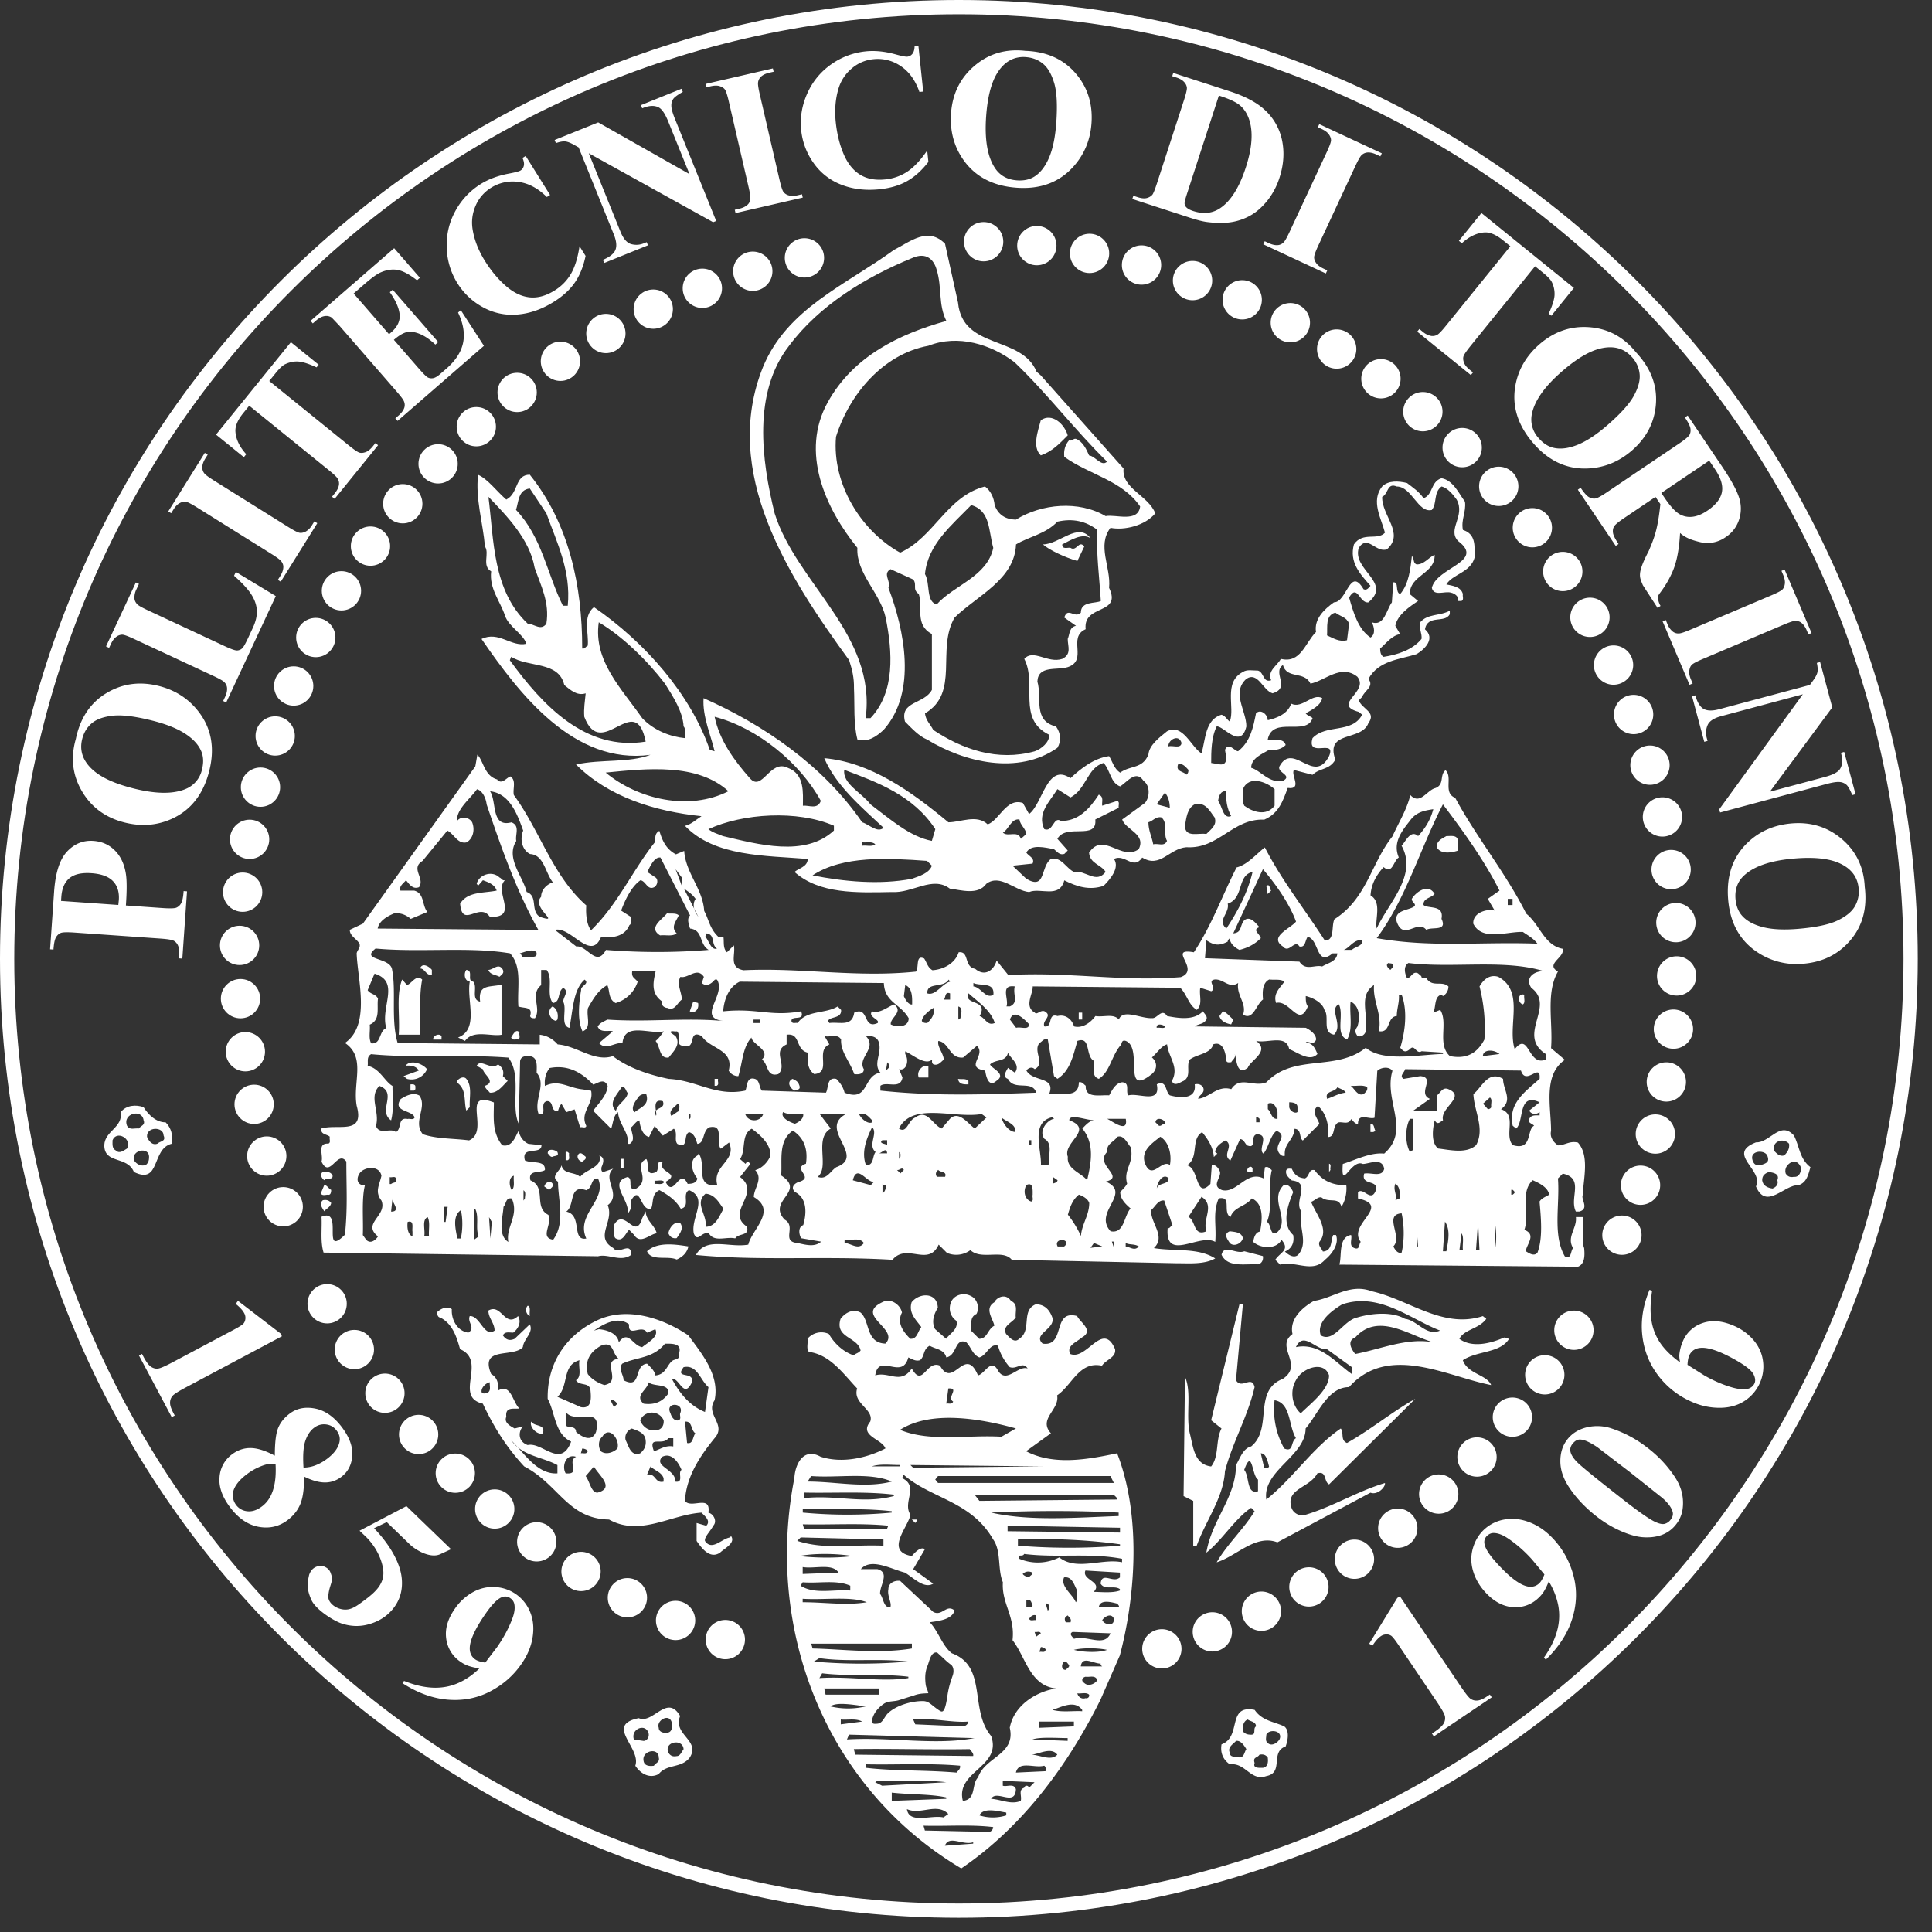 <svg xmlns="http://www.w3.org/2000/svg" xmlns:xlink="http://www.w3.org/1999/xlink" width="95" height="95" fill="none" xmlns:v="https://vecta.io/nano"><rect width="100%" height="100%" fill="#333333" stroke="none"/><g fill="#fff"><path d="M.701 47.15c0 25.653 20.795 46.449 46.449 46.449S93.599 72.803 93.599 47.15 72.803.701 47.15.701.701 21.497.701 47.15zm-.701 0C0 21.109 21.109 0 47.15 0S94.3 21.109 94.3 47.15 73.189 94.3 47.15 94.3 0 73.19 0 47.15z"/><use xlink:href="#B"/><path d="M50.016 12.077c0-.534.433-.966.967-.966s.966.432.966.966-.432.966-.966.966-.967-.433-.967-.966z"/><use xlink:href="#C"/><path d="M55.165 13.032c0-.533.432-.966.966-.966s.966.432.966.966-.433.966-.966.966-.966-.432-.966-.966zm2.508.764c0-.534.433-.966.967-.966s.966.432.966.966-.432.966-.966.966-.967-.432-.967-.966zm2.443.946c0-.533.432-.966.966-.966s.966.432.966.966-.432.966-.966.966-.966-.432-.966-.966zm2.366 1.126c0-.534.433-.966.966-.966s.967.432.967.966-.433.966-.967.966-.966-.433-.966-.966zm2.279 1.295c0-.534.433-.966.966-.966a.97.97 0 0 1 .967.966c0 .533-.433.966-.967.966s-.966-.432-.966-.966zm2.176 1.461c0-.534.433-.966.967-.966s.966.432.966.966-.432.966-.966.966-.967-.433-.967-.966zm2.062 1.619c0-.533.432-.966.966-.966s.966.432.966.966-.433.966-.966.966-.966-.433-.966-.966zm1.933 1.767c0-.534.433-.966.966-.966s.966.432.966.966-.433.966-.966.966-.966-.433-.966-.966zm1.798 1.904c0-.533.433-.966.966-.966s.966.433.966.966-.432.966-.966.966-.966-.432-.966-.966z"/><use xlink:href="#D"/><path d="M75.879 28.114c-.007-.533.419-.971.953-.978s.972.419.979.953-.419.971-.953.978-.972-.419-.979-.953zm1.336 2.254c-.007-.533.42-.972.953-.979s.972.42.979.953-.419.972-.953.979-.972-.42-.979-.953zm1.16 2.348c-.007-.533.419-.972.953-.979s.972.42.979.953a.97.97 0 0 1-.953.979c-.533.008-.972-.42-.979-.953zm.987 2.43c-.007-.534.419-.972.953-.979s.972.42.979.953-.419.972-.953.979-.972-.419-.979-.953zm.805 2.492c-.007-.534.419-.972.953-.979s.972.42.979.953-.419.971-.953.979-.972-.42-.979-.953zm.613 2.546c-.007-.534.419-.972.953-.979s.971.42.979.953-.419.971-.953.979-.972-.42-.979-.953zm.427 2.587c-.007-.533.419-.971.953-.979s.972.419.979.953-.419.971-.953.979-.972-.42-.979-.953zm.233 2.609a.97.97 0 0 1 .954-.979c.534-.008.971.42.979.953s-.419.972-.953.979-.972-.42-.979-.953zm.038 2.622c-.007-.533.419-.971.953-.979s.972.42.979.953-.419.971-.953.978-.972-.419-.979-.953zm-.158 2.615c-.007-.534.419-.972.953-.979s.972.42.979.953-.42.972-.953.978-.972-.42-.979-.953zm-.349 2.584c0-.533.433-.965.966-.965s.966.432.966.965-.432.966-.966.966-.966-.432-.966-.966zm-.54 2.574c-.007-.533.419-.971.953-.978s.972.419.979.953-.42.971-.953.978-.972-.419-.979-.953zm-.729 2.518c-.007-.533.419-.972.953-.979s.972.42.979.953-.419.971-.953.979-.972-.42-.979-.953zm-.915 2.455c-.007-.533.42-.971.953-.978s.972.419.979.953-.42.971-.953.978-.972-.419-.979-.953zm-2.361 4.676c-.007-.534.419-.972.953-.979s.972.42.979.953-.42.971-.953.978-.972-.419-.979-.952zm-1.433 2.192c-.007-.533.419-.971.953-.978s.972.419.979.953-.42.971-.953.978-.972-.42-.979-.953zm-1.481 2.517c-.248-.472-.066-1.056.407-1.303s1.057-.065 1.304.407.066 1.056-.407 1.303-1.057.066-1.304-.407zm-1.851 1.523c-.008-.533.419-.972.953-.978s.972.419.979.953-.419.971-.953.979-.972-.42-.979-.953zm-1.883 1.823c-.007-.534.42-.972.953-.979s.972.419.979.953-.419.972-.953.978-.972-.419-.979-.953zm-1.804 2.266c-.332-.418-.262-1.025.156-1.357s1.025-.262 1.357.156.262 1.025-.156 1.357-1.026.262-1.357-.156zm-2.339.937c-.007-.533.419-.972.953-.979s.972.42.979.953-.419.972-.953.979-.972-.42-.979-.953zm-2.191 1.651c-.166-.507.11-1.052.617-1.219s1.053.111 1.219.617-.11 1.052-.617 1.219-1.053-.11-1.219-.617zm-2.222.358c.295-.445.895-.566 1.339-.27s.566.894.271 1.339-.894.565-1.339.271-.566-.895-.271-1.339zm-2.414 1.017a.97.97 0 0 1 1.339-.271c.444.294.566.895.271 1.339s-.895.566-1.339.27-.566-.894-.271-1.339zm-2.483.835c.295-.444.894-.566 1.339-.271s.566.895.271 1.339-.895.566-1.339.27-.566-.894-.271-1.338zM38.59 12.68c0-.534.433-.966.966-.966s.966.432.966.966-.432.966-.966.966-.966-.433-.966-.966zm-2.54.657c0-.534.433-.966.966-.966s.966.432.966.966-.433.966-.966.966-.966-.433-.966-.966zm-2.48.839c0-.534.432-.966.966-.966s.966.432.966.966-.433.966-.966.966-.966-.432-.966-.966z"/><use xlink:href="#B" x="-16.245" y="3.316"/><use xlink:href="#B" x="-18.575" y="4.514"/><use xlink:href="#D" x="-47.792" y="-8.182"/><use xlink:href="#B" x="-22.938" y="7.412"/><use xlink:href="#D" x="-51.928" y="-4.966"/><use xlink:href="#D" x="-53.806" y="-3.14"/><path d="M18.84 24.769c0-.534.432-.966.966-.966s.966.433.966.966-.433.966-.966.966-.966-.433-.966-.966z"/><use xlink:href="#C" x="-35.357" y="14.393"/><path d="M15.824 29.051c0-.534.432-.966.966-.966s.966.433.966.966-.433.966-.966.966-.966-.432-.966-.966z"/><use xlink:href="#C" x="-38.047" y="18.888"/><path d="M13.475 33.731c0-.534.433-.966.966-.966s.966.432.966.966-.432.966-.966.966-.966-.433-.966-.966z"/><use xlink:href="#E"/><use xlink:href="#D" x="-62.54" y="12.759"/><use xlink:href="#E" x="-1.258" y="5.083"/><use xlink:href="#E" x="-1.601" y="7.682"/><use xlink:href="#B" x="-36.586" y="34.602"/><path d="M10.86 49.105c0-.533.433-.966.966-.966s.966.432.966.966-.432.966-.966.966-.966-.432-.966-.966zm.239 2.609c0-.533.433-.966.966-.966s.966.432.966.966-.433.967-.966.967-.966-.433-.966-.967zm.431 2.587c0-.533.433-.966.966-.966s.966.433.966.966-.433.966-.966.966-.966-.433-.966-.966zm.622 2.543c0-.533.433-.966.966-.966s.966.432.966.966-.433.967-.966.967-.966-.433-.966-.967zm.809 2.493c0-.533.433-.966.966-.966s.966.432.966.966-.433.966-.966.966-.966-.432-.966-.966zm2.159 4.771c0-.533.432-.966.966-.966s.966.432.966.966-.432.966-.966.966-.966-.432-.966-.966z"/><use xlink:href="#B" x="-30.942" y="54.475"/><path d="M17.962 68.507c0-.533.433-.966.966-.966s.966.433.966.966-.432.967-.966.967-.966-.433-.966-.967zm1.657 2.042c-.007-.533.419-.972.953-.979s.972.419.979.953-.419.971-.953.978-.972-.419-.979-.953zm1.803 1.902c-.007-.533.42-.972.953-.978s.972.419.979.952-.419.972-.953.979-.972-.419-.979-.953zm1.939 1.762c-.007-.533.419-.971.953-.978s.972.419.979.953-.419.971-.953.978-.972-.42-.979-.953zm2.243 2.161c-.309-.434-.207-1.038.228-1.347s1.038-.207 1.347.228.207 1.039-.229 1.347-1.038.207-1.347-.228zm2.069.54c.197-.496.759-.737 1.255-.54s.738.759.54 1.255-.759.737-1.255.54-.738-.759-.54-1.255zm2.211 1.662c-.007-.534.42-.972.953-.979s.972.42.979.953-.419.972-.953.979-.972-.42-.979-.953zm2.438.748c.197-.496.759-.737 1.255-.54s.738.759.54 1.254-.759.737-1.255.54-.738-.759-.54-1.254zm2.446.94c.197-.496.759-.737 1.255-.54s.738.759.54 1.255-.759.737-1.255.54-.738-.76-.54-1.255zm11.291-66.993c-.136-.508-.514-.9-1.221-.577-2.238.916-4.544 2.306-6.036 4.307-1.797 2.306-1.357 5.629-.712 8.24 1.085 3.459 5.019 5.968 4.476 10.072h.237c1.221-1.289 1.085-3.256.746-4.951-.271-1.221-1.458-2.17-1.39-3.425-1.594-1.967-2.815-4.714-1.458-7.155 1.255-2.272 3.527-3.357 5.833-4.001-.407-.814-.204-1.628-.475-2.51m8.376 9.428c-1.594-1.56-2.883-3.289-4.544-4.883-1.153-.882-2.781-1.39-4.239-.814-2.238.407-3.9 2.408-4.544 4.476-.204 2.34 1.255 4.646 3.154 5.697 1.662-.746 2.306-2.781 4.171-3.255.271.203.441.543.475.916.17.475.542.712 1.051.712 1.255-.78 3.086-.949 4.408-.17.475-.102 1.594.339 1.695-.474-.881-1.289-2.509-1.56-3.73-2.442-.034-.305.034-.577.237-.814.136.068.203-.102.339-.068.339.135.509.509.644.814.305.034.611.576.882.305zm-5.595 4.239c-.237-.848-.136-1.831-1.085-2.102-.949.983-2.136 1.933-2.272 3.391.271.474.034 1.356.577 1.492.848-.949 2.475-1.356 2.781-2.781zm5.121-.881c-.577-.441-1.221-.577-1.967-.407-.577.61-1.424.746-2.035 1.119-.068 1.73-1.899 2.509-3.018 3.595-.916 1.56.271 3.696-1.458 4.714.034.339.271.543.407.814 1.424.95 3.154 1.56 4.985 1.051.305-.102.746-.441.712-.814-1.594-.78-.577-2.475-1.221-3.73.441-.508 1.153.237 1.865 0 .475-.237.271-.61.271-.983.102-.237.068-.576.407-.644l-.577-.407c.17-.543.508.068.814-.237 0-.576.712-.441.983-.576-.068-1.153-.238-2.374-.17-3.493M47.11 14.9c.237 2.306 3.123 1.579 3.86 3.379l.194.166 4.084 4.593c-.102.984 1.221 1.323 1.56 2.204-.509.61-1.526.848-2.204.712-.678.882.034 1.933-.068 2.95.645 1.357-1.288.78-1.153 2.035-.915.407.136 1.526-.881 1.865-.542.17-1.458-.102-1.492.712.238.78-.237 1.933.916 2.204.238.339.271.712.068 1.051-1.933 1.356-4.578.712-6.409-.407-.407-.17-.746-.543-1.085-.882-.271-1.017.95-.848 1.323-1.56v-2.747c-.848-.441-.441-1.322-.644-1.967-.339-.238-.068-.441-.271-.712l-1.119-.509c-.407.238.034.577-.102.916.78 2.069 1.424 5.121-.237 6.986-.373.339-.746.611-1.288.475-.204-.78-.129-1.694-.17-2.51.01-.541-.09-.923-.237-1.39-3.018-4.137-6.307-9.258-4.239-14.412 1.187-2.883 4.069-4.036 6.443-5.765.809-.409 1.662-1.153 2.509-.305l.644 2.916z"/><path d="M52.502 21.409c-.407.407-.746.78-1.323.983-.441-.407-.135-1.221 0-1.729.543-.373 1.153.169 1.323.746zm-25.637 3.832l-.814-1.221c-.576.068-.543.644-.678 1.051 1.288 1.356 1.526 3.154 2.306 4.714h.238c.169-1.729-.543-3.12-1.051-4.544zm-.576 2.679c-.238-1.39-1.357-2.543-2.272-3.492.271 2.136.204 4.612 1.933 6.24.305 0 .645.373.916 0 .169-1.051-.271-1.865-.576-2.747zm40.049 2.747c-.136-.339-.407-.339-.678-.543-.509.136-.373.712-.407 1.119.305.136.61.339.983.237l.102-.814zm-33.64 2.95c-.882-1.153-2.103-2.34-3.256-3.018-.271 1.899 1.119 3.255 2.136 4.714.577.61 1.391.915 2.103.983-.034-.17.068-.441-.068-.577-.034-.712-.509-1.458-.916-2.102zm-4.951.068c-.271-1.187-1.763-.848-2.611-1.39l-.068.17c1.628 2.238 3.73 4.476 6.68 4.002-.509-2.577-2.17 1.017-3.018-1.221-.034-.407.034-.78.068-1.153-.441.136-.746-.17-1.051-.407zm36.692-.068c-.305-.644-1.153-.203-1.356-.916-.543.373.407 1.119-.509 1.39-.475-.136-.712-1.085-1.288-.712-.746.678 0 1.56 0 2.34-.272 1.153-1.12-.034-1.459 0-.271.543-.271 1.255-.271 1.797l.407.068c.475.068.305-.475.271-.712.17-.407.475.068.644.068.611-.475.746-1.187.882-1.865.238-.237.577.068.577.339.441-.102.984-.305 1.153-.814.542.271 1.051-.542 1.526-.271-.068.373-.577.61-.814.746.102.136.237.136.339.237-.306.916-1.967-.136-2.205 1.051.305.068.78-.102.882.271-.203.204-.474.271-.814.237-.339.203-.882.407-.882.882.475.136.882.78 1.56.645.509-.271-.305-.407-.17-.712.678-1.255 1.695.949 2.442-.509.373-.882-1.119.136-.814-.882.678-.712 1.933-.203 2.442-1.153l-.17-.136c-1.356-.373.542-.983-.068-1.729-.814-.644-1.594.203-2.306.339zm-24.077 5.765c-1.017-1.865-3.12-3.595-5.222-4.137.237 1.153.95 2.136 1.729 3.018.611.712.983-.95 1.865-.509.848.305.746 1.255.746 1.865.305-.034.712.204.882-.237zm17.736-2.849c-.136-.475-.678-.136-.645.169.204-.068.611.136.645-.169zm-3.018 2.136c-.475-.17-.475-.78-.814-1.153-.814.237-.848 1.289-1.628 1.695l-.644-.407c-.373.611-1.017 1.187-.645 1.967.441.169.441-.645.814-.407.848.034 1.425-.61 1.865-1.288.271.102.136.373.169.542l.746-.237c.136.068.034.237.068.339l-1.153.576c.102 1.051-1.424.17-1.865.95l.509.576-.17.169c-.238.068-.339-.102-.509-.237-.407-.068-1.119-.271-1.357.169.102.17.441.271.305.543l-.984.102.678.644c.984.576.678-.61 1.221-.983.509-.102.746.474 1.119.644.576-.102 1.085.611 1.56 0-.237-.373-.78-.407-.814-.949.712-1.051 1.594.441 2.442-.169.373-.746-.644-.95-.814-1.458l1.119-.814c.237-.271.271-.848-.068-1.085-.373-.576-.814.068-1.153.271zm3.357-.814c-.136-.136-.271-.339-.509-.272-.136.373.271.339.407.509.102-.068.102-.17.102-.237zm-22.619 1.051c-1.526-1.39-4.001-1.119-6.036-.916 1.594 1.322 4.103 1.899 6.036.916zm10.173 1.865c-1.085-1.662-2.849-2.306-4.476-2.916-.102.678.848 1.119 1.288 1.696.95.712 1.933 1.594 3.018 1.797l.17-.576zm16.684-1.967c-.373-.339-1.255-.712-1.56 0 .034.373-.068.509.067.814.407.305 1.085.543 1.492 0v-.814zm-2.374.102c-.305-.034-.373.271-.407.475.204.237.237.916.644.746-.204-.373-.271-.78-.237-1.221zm-2.781.814c0-.271-.068-.543-.238-.746l-.407.576.644.17zm2.204.475c-.237-.305-.441-.78-.983-.644-.373.204-.407.678-.475 1.051 0 .61.678.339 1.051.407.237-.237.543-.441.407-.814zm-18.719.407c-1.797-.78-4.476-.611-6.172.17.204.169.475.237.712.339 1.73.407 4.035 1.051 5.46-.271v-.237zm16.38.746c-.204-.339.068-.848-.272-1.153-.271-.068-.407.17-.644.238 0 .407.169.712.237 1.085.237-.068.542.135.678-.17zm-6.918-.339c-.034-.271-.305-.441-.339-.712-.407-.068-.542.509-.814.644.237.237.746-.136.882.305l.271-.237zm-7.426.509c-.17-.17-.441-.068-.644-.102v.17c.203-.034.475.068.644-.068zm2.781 1.051l-.238-.238c-1.933-.136-4.137-.271-5.629.712 1.526.305 3.289.475 4.883.17.373-.136.848-.271.984-.644zM24.898 24.563c.61-.305.407-1.221 1.153-1.221 1.933 2.408 2.577 5.46 2.577 8.546.136.034.17-.102.271-.136.068-.61-.271-1.424.305-1.899 2.51 1.729 4.748 4.273 5.697 7.02l.237.068c-.17-.746-.61-1.729-.542-2.611 2.916 1.288 5.867 3.289 7.799 6.104.339.102.746.542 1.051.271-1.085-1.017-2.34-2.069-2.916-3.425 2.272.204 4.273 1.628 6.104 3.154.61 0 1.39-.407 1.933.102.576-.203.915-1.323 1.729-1.051l.305.543c.678-.509.882-2.543 2.035-1.763.509-.475 1.153-.984 1.899-1.085.17.271.237.61.542.814.509-.373 1.085-.17 1.391-.882.034-.475.542-.848.916-1.153.78-.407 1.187.78 1.696 1.085.203-.678.17-1.662.983-1.899.17.034.271.238.407.339.271-.678-.339-1.933.645-2.442.203-.135.474-.068.746-.068.305.102.237.61.644.475-.203-.475.305-.712.475-1.051.983.237 1.187-.78 1.73-1.322-.102-.644.407-1.119.881-1.458.645 0 .781-1.797 1.459-.644.17.068.237-.068.339-.17-.509-.576-1.052-1.153-.814-2.035.441-.645 1.153-.17 1.526-.577-.17-.678-.712-1.56-.136-2.272.305-.305.814-.271 1.221-.169.305.237.576.407.814.746.475-.169.339-.814.882-.983.576.102.848.746 1.153 1.153.068.509-.203.882-.102 1.39.644.203.576.78.576 1.356-.203.746-1.085.814-1.39 1.323.305.068.712.102.814.475-.034.102.068.271-.068.339h-.17c.068-.204-.169-.373-.339-.407-.305-.102-.848.203-.95-.237.238-1.017 2.645-1.289 1.288-2.306-.542-.576.374-1.221-.067-2.035-.17-.237-.441-.576-.746-.644-.407.305-.204.814-.475 1.153-.678.17-.983-1.153-1.729-1.153-.475-.203-.407.373-.712.509-.034.915 1.119 1.797.237 2.577-.542.204-.95-.746-1.39-.068-.339 1.085 1.662 1.696.475 2.679-.441.068-.542-.949-.949-.237.204.712.441 1.56 1.052 1.967.271-.169.17-.543.067-.746.611.203.712-.611.984-.984l.068-.983c.305-.034.068.475.339.577.441-.509.509-1.289.576-1.865.136.102.034.339.237.407.373 0 .576-.339.882-.475.034.95-1.221.983-1.221 1.933l.407.339c-.407.271-1.018.678-1.119 1.221l.238.407c-.407.068-.678.441-.984.712 0 .169.034.339.17.407.678-.102 1.425-.339 1.865-.882.034-.271-.135-.509-.068-.814.373-.441.984-.305 1.458-.576v.17c-.237.475-1.085 0-1.221.746.509.441.034.95-.407 1.221-.848.271-1.865.305-2.374 1.221.305.373-.203.577-.305.882l-.17.17c.17.441.882.577.475 1.119-.339.916-2.136.339-1.627 1.797-.272.509-.78.407-1.119.746l-.916-.237c-.17.237.441.983-.305.882-.237.644-.441 1.255-1.153 1.56-1.56-.068-2.238 1.458-3.832 1.356-.848.068-1.288 1.051-2.17.509-.441.645-.848-.203-1.39.068.305.441-.204 1.017-.509 1.323-.712.237-1.323.034-1.933-.271-.238.916-1.187.339-1.73.576-.712-.068-1.424-.915-2.103-.407-.407.577-1.255.305-1.797.237-.848-.644-1.831.237-2.849.169-1.73.034-3.561.102-4.781-.983.136-.17.644-.237.644-.644-2.068-.17-4.578-.102-6.036-1.628.305-.068.543-.305.814-.475-2.306-.237-4.578-.949-6.172-2.543 1.255-.271 2.611-.068 3.662-.475-3.764.508-6.443-2.984-8.308-5.697.848-.407 1.458.407 2.204.237-.136-.475-.882-.848-1.051-1.39-.238-.712-.78-1.323-.678-2.171-.475-.271-.068-.881-.305-1.221-.102-1.187-.475-2.34-.339-3.527.475.204.916.814 1.39 1.221h0zm28.723 1.901c-.407-.271-.983.102-1.39.305 0 .271.271.136.407.169.305.204.407-.407.678-.068l-.339.712c-.611-.17-1.391-.542-1.696-.814.814 0 1.729-1.119 2.34-.305z"/><path d="M74.138 44.198v.305h.237v-.305h-.237zm-7.155 2.035c-.407-.068-.644.407-.916.475h.407c.17-.17.542-.17.509-.475zm1.526 1.221c-.034-.102-.136-.068-.238-.102-.169.102 0 .272.102.339.034-.068.17-.136.136-.237zm-11.225 3.018c-.101-.102-.441-.17-.407.068.136-.034.407.068.407-.068zm16.447 1.356c-.271-.237-.814-.237-.814.102l.814-.102zm-14.412 8.715c-.204-.611.441-1.255-.237-1.695l-.644.984c.373.203.237.983.882.712zm11.801.984c.102-.543.203-1.052-.068-1.458l-.102 1.458h.17zm1.458-.068h.17l-.068-1.39-.102 1.39zm.916.068c.101-.441.101-.984 0-1.458v1.458zm-3.832-.238h.068l-.068-.814v.814zm2.272.17c-.034-.271.068-.61-.068-.814l-.101.814h.17zm-17.159-.102v-.305h-.102l.102.305zm-1.153 0l.577-.068-.407-.17-.17.238zm2.374-.068c-.203-.136-.475-.068-.644-.17v.17c.237.034.441.238.644 0zm17.736-17.498c-.746-1.492-1.831-2.984-2.781-4.239-1.119 2.17-1.831 4.68-3.255 6.579 2.679.475 5.087.17 7.901.271-.203-.271-.474-.407-.712-.576-.78-.034-2.001.475-2.441-.407-.034-.576.746-.746 1.052-.644l-.339-.576.576-.407zm-3.255-4.001c-.441.068-.848.136-1.153.576-.407.509-.848 1.085-.542 1.797-.271.17-.305.848-.746.475-.373.407-.61.848-.644 1.39.576.339.203 1.187.305 1.628.543-1.221 2.035-2.611 1.221-4.069.203-.204.441-.814.814-.475.373-.407.61-.814.746-1.322zm-6.749 5.527c-.305-.848-.983-1.831-1.628-2.577l-1.458 3.154c.441-.034.305-.373.542-.644.305-.237.576.17.746.339-.373.136 0 .305.068.543-.305.305-.645.475-1.051.577-.204-.102-.475-.305-.475-.577-.068.068-.102.102-.102.17-.407.203-.644.203-1.051-.068l-.068.882 4.645.17c.305.475.746.136 1.119.237.271-.17.712-.237.746-.644h-.237c-.814.678-.644-.678-1.221-.814-.135.169-.101.543-.407.475-.237-.373-.509.373-.814 0-.712-.475.373-.882.644-1.221zm-3.425.339c.543-.814 1.051-1.763 1.288-2.781-.78.17-.407 1.289-1.221 1.56.102.475-.543.814-.068 1.221zm15.633 2.103c-1.967-.61-4.51-.136-6.68-.407-.272.17-.17.543-.068.746.203 0 .271-.373.542-.237.068.068.204.136.169.237h.238c.305.475.746.102 1.085.407a.54.54 0 0 1-.272.475l-.063-.069c-.373.068-.271.61-.407.881l.339-.135c.407.644-.17 1.696.475 2.272.848.17 1.357-.169 1.696-.814.067-.916-.034-1.797-.238-2.611.17-.305.475-.61.916-.475 1.322.712.441 2.408.814 3.561.712-.916.645.881 1.526.508v-.271c-1.458-.949.509-2.34-.712-3.255-.339-.509.17-.848.644-.814m-15.056.576c-.441.305-.712-.203-1.153-.17-.407.068.136.407-.169.576l-.543-.17c-.068.373.136.814-.17 1.085-.407-.237-.475-.746-.814-1.085l-7.257-.068c.034.339-.441.983.102 1.288.102.136.271-.135.474-.067.441.237-.136.441 0 .746.441.068.136-.678.644-.509.407-.102.712.169.814.509.373.102.78-.136 1.051-.509.407.068.882-.136 1.153.169.203-.542 1.085-.034 1.627-.067.271.034.474-.509.746-.102.543.102 1.322.237 1.763-.237.068.135.237.237.17.407-.136.238-.373.204-.576.339l5.46.068c.203.102.509.305.509.576-.102.339-.475 0-.509.17.339-.034.475.305.576.542-.373.407-.949-.068-1.391-.237-.135-.746-1.085-.272-1.628-.407.712.509-.271.949-.407 1.322-.576.441-.542-.474-.644-.678.068.204-.102.271-.17.407-.102 0-.204.034-.238-.068-.034-.407-.17-.983-.645-.813-.135.474-.78.474-1.153.746-.204.305.102.814-.305 1.051-.17.068-.474.305-.576 0 .373-.678-.17-1.153-.237-1.797-.272.068-.509.441-.746.644.271.238.271.577 0 .814-1.492 1.187-.407-1.288-1.289-1.627-.237-.068-.169.17-.271.237-.441.542-.509 1.289-1.051 1.628-.407-.136-.17-.577-.238-.882-.441-.237-.136-1.22-.814-.983-.204.678-.339 1.458-.983 1.865l-.169-.136-.305-1.798c-.203-.068-.271.102-.407.17-.339.407.305 1.017-.237 1.289-.17-.17-.373 0-.407.067.306.577 1.458.272 1.119 1.153.543-.102 1.458.271 1.458-.576.17-.035.237.101.339.17-.034.643.712.44 1.153.474.136-.237.305-.61.645-.644.407.034.135.474.305.644.509-.135 1.594.441 1.391-.543.509-.237.407.373.644.543.508.136 1.322.204 1.221-.543.17-.034.305 0 .407.136.136.305-.203.373-.237.576.576-.067.95-.678 1.628-.474.441-.678 1.119-.069 1.73-.339 1.357-1.425 3.391-.509 4.883-1.696.848.712 2.577.339 3.798.305v-.067l-1.051-.068c-.271.169-.339-.374-.577-.102-.203.17-.305.136-.474-.068.237-.78.373-1.797.068-2.611h-.136c.034.373-.102.678-.102 1.051-.509.034-.271.848-.882.746.17-.848-.305-1.458-.237-2.272-.78.509-.272 1.424-.407 2.272-.034.17-.237.306-.407.238-.136-.204-.136-.271 0-.475.136-.441.102-1.017-.339-1.221-.068.61.136 1.322-.169 1.865-.61-.237-.136-1.187-.407-1.729-.509.237.237 1.017-.238 1.492-.61-.101-.203-.882-.474-1.221-.102-.373-.61-.61-.916-.678 0 .203 0 .373.102.509-.441 1.085-.882-.339-1.56-.17-.17-.475.237-.78.407-1.051-.204-.136-.475-.068-.746-.102-.339.17-.339.61-.305.983-.339.238-.475 1.051-.983.746.203-.543-.339-.95-.238-1.56zm-12.038.577c.068-.644-.644-.407-.983-.576v.169c.373.034.61.644.983.407zm1.051-.407c-.746-.102-.271.644-.407.983h.169c.441-.204.136-.543.237-.983zm-.983 1.797c-.204-.644-.848-1.051-1.289-1.458-.271.61 1.017.271.543 1.119.271.068.373.509.746.339zm1.695.068c-.204-.203-.746-.814-.95-.237l.305.407c.238-.068.61.136.645-.17zm24.179 2.272l-5.697-.067c-.034.169-.305.339-.068.475l.814-.136c.78.068-.17.848.475 1.119l-.814.577h1.153v-.746c.169-.101.271-.44.577-.304.881.373-.441.915-.271 1.526-.136.068-.271.271-.407 0-.068.237-.237 1.085.17 1.39.576.067 1.39.271 1.865-.17.441-.814-.102-1.662-.135-2.51.407-.306.712-1.187 1.458-.746 0 .543.509 1.051-.102 1.492.814.272.136 1.255.576 1.764.984.306.678-.78 1.051-.95-.068-.102-.339-.136-.237-.339s.305-.17.509-.17v-.17c-.136.136-.407.136-.509-.068l.509-.407c-1.085-.509-.746.95-1.153 1.289l-.17-.136c-.237-1.119.644-1.696 1.323-2.306.067-.848-.678.373-.916-.407zm-7.562.814c-.238-.136-.543-.034-.814-.068.17.101.339.542.645.407.101-.102.203-.17.169-.339zm-1.052.272c-.102-.17-.271-.17-.407-.272-.135.272-.644.169-.508.576.305-.101.576-.271.915-.304zm7.156.712c-.034-.169.068-.373-.068-.475l-.339.305.238.271c.068 0 .135-.034.17-.102zm-9.53 0c0-.203-.237-.238-.407-.238v.238c.034.204.305.339.407.237v-.237zm-.983.237c-.034-.17-.17-.542-.475-.407v.271c.17.136.17.509.475.475v-.339zm-14.311.271l-.237-.169c-1.356.237-3.391-.611-4.069.712.407.272.441-.407.814-.543.577-.441.848.373 1.289.543l.407-.475c.441-.441.915.271 1.221.475l.577-.543zm1.39.712c.136-.373-.509-.542-.644-.712 0 .136.271.678.644.712zm1.933-.644c-.034-.034-.068-.102-.136-.068-1.017.271-.475 1.594-.509 2.34.136-.034.339.068.407-.068-.068-.407.204-.984-.237-1.221-.305-.407.17-.95.475-.983zm1.967.068c-.407 0-1.187-.339-1.221 0 1.255.474-.339 1.085-.068 1.797-.068.611.644.78.949 1.153.204-.881.373-1.797-.237-2.543.169-.17.339-.373.577-.407zm8.139-.068c-.034-.034-.102-.102-.17-.068v.237h.17v-.17zm-6.579 0h-.916c.238.102 1.051.746.916 0zm1.933.237c.034-.204-.441-.373-.474-.068l.17.169c.135.034.17-.102.305-.102zm12.208 1.322v-1.559h-.17c-.237.441-.237 1.187 0 1.628.068-.034.102-.102.17-.069zm-13.903-.17c-.17-.203-.339-.61-.644-.509-.237.305-.543.339-.509.747-.644.644.915 1.221-.068 1.458 1.323.577-.645 1.492.237 2.442.678.136.644-.746.983-1.119-.272-.237-.509-.475-.509-.814.136-.135.271-.271.339-.407-.203-.712.373-1.017.17-1.798zm1.933.882c.102-.543-.068-1.153-.475-1.391-.373.305-.984.678-.746 1.323.339.848.813-.237 1.221.068zm-13.904-.983v-.238h-.237c-.203.17.169.17.237.238zm6.986-.238v.238h.102v-.238h-.102zm-6.986.645c-.034-.339-.271 0-.407 0h.407zm2.849 1.153c.102-.272-.237-.203-.339-.339-.136.136-.136.203-.068.339h.407zm5.528.169l-.238-.169v.339c.102-.034.238-.068.238-.17zm4.883.407c.067-.305.61-.17.576-.509-.305-.271-.576.271-.576.509zm19.295.305c-.068-.373-.508-.576-.814-.712-.644.611-.136 1.662-.407 2.441.61.238.102.713.068 1.052.17.101.407.271.576.068.272-.712.17-1.729.102-2.51.101-.17.305-.237.474-.339zm-7.325.17c-.034-.271 0-.542-.238-.712-.135.305.102.542 0 .814l.238-.102zm-18.075-.17c0-.203.034-.644-.305-.475-.17.272-.102.713.238.814.135-.068.034-.203.068-.339zm23.704-.136c-.068-.068-.102-.135-.17-.101v.237h.068c.034-.034.102-.067.102-.136zm-20.923.543c-.068-.204-.305-.339-.508-.408-.339.272-.441.645-.542.984a5.19 5.19 0 0 1 .644 1.051c.034-.576.407-1.017.407-1.627zm15.362.509c-.915.068.068 1.152-.407 1.627.068.136.203.373.407.305.136-.576.136-1.322 0-1.933zM26.37 46.812c-.237-.17-.543 0-.814.068.068.034.102.102.102.17h.238c.169-.034.577.102.475-.238zm20.347 1.458l-.068-.102c-.271.441-1.085.102-1.051.678.407.136.712-.475 1.119-.577zm-3.256.068l-7.087-.068c-.576.271-.78.95-.814 1.458 1.696-.17 2.306.271 3.832 0 .203.509-.475.17-.475.474.034.17.204.068.305.102.441-.644 1.356-.441 1.967-.814l.169.17c.034.441-.543.305-.644.542l.068.102c.509-.067 1.119.204 1.221-.509.746-.339.407.848 1.153.509.136-.17-.509-.305-.271-.576.373.135.78-.238 1.085-.339.475.373-.203.644-.17.983.271.136.882.17.882-.305-.407-.712-1.187-.78-1.221-1.73zm1.391 1.051c0-.272.034-.814-.339-.95l-.068.543c.068.169.237.441.407.407zm1.865-.238v-.305c-.271-.102-.204.204-.305.305h.305zm.508.916c.034-.204.136-.509-.102-.577v.644l.102-.067zm-1.322-.509c-.17.102-.543.373-.577.644.068.102.17.102.271.102.203-.203.373-.407.305-.746zm-8.851.576v.17h.305v-.17h-.305zM47.361 52c-.678.068-.678-.746-1.221-.814-.068.271.237.577.271.915-.17.136-.271.305-.509.237-.102-.068-.068-.17-.068-.237-.339.305-.95-.237-1.322-.407v.135c.203.306.068.848-.305.746l.17.407c-.102.611-.78.17-1.086.408v.237c2.577.272 4.849.203 7.664.102-.203-.645-1.085-.069-1.391-.678-.305-.102-.068-.407 0-.543l.339.238c.305-.407-.237-.712-.339-.983-.101.475-.61.305-.882.576.068.204.848.475.305.814-.373.339-.509-.237-.542-.509-1.051-.17.068-.746-.407-1.22l-.678.576zm-3.662.509c0-.101.034-.203-.068-.271l-.068.407.136-.136zm-4.205 2.272c-.339-.034-.712.068-.983-.102-.17.271.339.509.577.577.169-.068.441-.238.407-.475zm-1.967 0h-.882c.136.407.746.407.882 0zm4.069 0h-1.289l.543.712c-.848.475-.034 1.899-.644 2.374.441.169.61-.272.916-.475 1.492-.543-.916-1.865.475-2.611zm1.289.305c-.17-.17-.339-.407-.644-.305.102.237.441.509.644.407v-.102zm.17 1.56c-.407-.339.136-.916-.17-1.221-.271.542-.543 1.221-.305 1.865.407.034.305-.441.475-.644zm-3.425.576c.102-.678-.068-1.255-.644-1.627-.746.509-.509 1.492-.576 2.204 1.255.813-.712 1.221.17 2.17.61.339-.203 1.085.644 1.153.441.102.848.203 1.153-.068l-.983-.169c-.102-.17-.17-.543.102-.644.17-.576.204-1.323-.407-1.628-.271-.271.068-.474.237-.509.712-.237-.407-.644.305-.882zm4.646-.339c0-.067.034-.17-.068-.237v.339l.068-.102zm.169.645c-.102-.17-.203.034-.339 0l.17.17.169-.17zm-1.628.746l.17-.169c-.339.102-.848-.915-1.051-.068l.882.237zm.746 0c-.102.034-.136-.034-.169-.068v.475c.136-.102.169-.238.169-.407zm-9.631-13.259l-1.458-2.849c-.305-.034-.509.441-.644.712l.407.271c.136.102.102.373-.068.475-.339.17-.407-.305-.678-.339-.441.305-.746.949-.949 1.492l.475.305c-.034.136.068.339-.068.407-.237.576-.848.644-1.391.576-.509 1.255-1.492-.542-2.272-.339l1.051.814c.542-.068.983 1.051 1.458.17a31.43 31.43 0 0 0 5.053 0c-.475-.271-.271-.983-.916-1.051-.068-.237-.169-.475 0-.644zm-.407-1.458v-.407l-.305-.407.305.814zm.102.136l.51.995c.04.145.121.282.202.395l-.202-.395c-.044-.159-.04-.327.067-.487-.17-.237-.339-.339-.577-.509zm1.628 2.95c-.305-.203-.068-.678-.509-.746l-.068.17c.17.136.271.678.577.576zm7.223 14.48c-.204-.305-.644-.101-.949-.17v.17c.305 0 .678.373.949 0zm9.936-.068c-.136-.169-.576-.068-.407.237h.237c.136.034.203-.136.17-.237zm-28.485-21.5c-.034-.305-.203-.678-.475-.746-.339.475-1.017.983-.983 1.56l.068-.068c.203-.17.543-.102.678.136.136.339.068.78-.271.983-.441.102-.61-.407-.949-.577l-1.221 1.492c-.61.373.136.848-.17 1.289-.339.136-.509-.204-.644-.339-.136.17-.339.271-.271.509h.678c.509.136.373.712.644 1.051l-.814.339c-.238-.204-.509-.306-.814-.271-.339.136-.746.373-.814.746l7.901.068c-1.085-1.933-1.831-4.07-2.543-6.172zm1.797 1.288c-.271-.746-.644-1.831-1.628-1.933.339.509.034 1.797 1.051 1.526.441.17.17.61.238.915-.543.848.339 1.763.509 2.509.577.203.169.916.644 1.221 1.119.373-.441-.441.068-.983 0-.339.271-.61.576-.712-.373-.475-.441-1.356-1.119-1.39-.407-.203-.509-.746-.339-1.153zm-.644 6.036c-2.001-.339-4.442-.034-6.613-.238-.78.61.746.407.814 1.051.204 1.051-.068 2.476.271 3.595l6.986.068v-.475c.339.034.644.204.882.475.949.068 1.797.882 2.713.576.746.576 1.763.916 2.747 1.12 1.39.068 2.306.882 3.764.576.102-.136.034-.712.475-.576.237.068.203.407.339.576l3.154.102c.136-.238.034-.78.508-.678.204.203.339.407.407.678 1.221.474.882-.848 1.763-.984-.373-.441.068-.916-.068-1.458-.068-.305-.373-.373-.644-.339.576.61-.441 1.051-.102 1.628 0 .237-.271.271-.475.237-.203-.61-.678-1.085-.644-1.696-.169-.305-.542-.101-.814-.169l.237.407c-.712.305.136 1.39-.746 1.458-.339-.237-.339-.644-.305-1.051-.644-.136-.339-.983-1.051-.882v.475c-.746.339.068 1.017-.407 1.458-.61.17-.475-.508-.814-.712.475-.441-.475-.746-.508-1.085-.441.475-.441 1.255-.644 1.899a.54.54 0 0 1-.475-.272c.271-1.051-.916-1.051-1.323-1.695-.712-.373-.237.678-.882.475-.475 0-.102-.509-.339-.712-.102.034-.339-.068-.305.068l.237.17c.271.407-.102.746-.339 1.051-.475.068-.407-.543-.644-.814.203-.17.271-.305.407-.475-.678.17-1.933-.474-2.035.577-.407-.034-.814.373-1.153 0l.678-.577c-.203-.068-.61.102-.746-.237.136-.203.305-.237.475-.339 1.967.136 3.832-.102 5.697.068-1.322-.17.17-1.288-.305-2.035h-.102c-.17.203-.407.373-.644.17l.102-.305c-.339-.509-.78.102-1.153 0-.203.373.068.746.068 1.119-.237.17-.339.577-.712.407-.136 0-.339-.136-.237-.305-.611-.407-.441-1.017-.339-1.492h-1.153c-.034.305.102.305.271.509a1.61 1.61 0 0 1-1.085 1.051c-.373-.204-.271-.576-.407-.882-.441.238-.678.645-.95 1.12-.102.407.204.983-.271 1.153-.271-.576-.17-1.424-.068-2.035-.034-.203.441-.305.17-.509-.576.509-.576 1.56-.746 2.374-.475-.136-.102-.916-.305-1.289 0-.237.305-.509 0-.678-.305.203-.102.678-.509.746-.339-.441.034-1.187-.305-1.628h-.271v.746c-.577.475.034 1.119-.305 1.628-.102 0-.203 0-.237-.102.136-.475-.237-.373-.577-.475-.068-.916.203-1.933-.407-2.611zm-6.087 3.675c-.305-1.051.712-2.272-.577-2.679l-.339.814c.136.204.373.17.509.407-.068.475.136 1.051-.407 1.289.034.305-.068.644.068.916.509.068.373-.61.746-.746zm11.869 3.188c-.102-.102-.102-.339-.305-.272-.204.339-.678.78-.271 1.153.068-.339.543-.543.577-.881zm.915.067c-.17-.034-.339.034-.407.17-.169.203-.373.542-.169.712.271-.237.746-.339.576-.882zm.814.339c-.411-.114-.376.217-.341.466-.042.054-.053.128.002.246.033-.022.016-.124-.002-.246.115-.148.465-.143.341-.466zm.814.475c-.034-.102.068-.339-.102-.339-.102.136-.441.305-.305.576.136-.034.237-.17.407-.237zm.543.17h-.068v.237c.102-.034.068-.136.068-.237zm-15.193 3.021c-.102-.543-.882-.441-1.085-.102-.17.271-.102.576.271.576-.17.678-.068 1.73-.102 2.442l.17.237c.203.203.441.034.576-.17-.814-.644.475-1.017.17-1.763-.339-.441-.102-.746 0-1.221zm6.511 0c-.271.068-.237.509-.102.712.17-.17.068-.475.102-.712zm-5.799.135c-.034-.135-.204-.034-.305-.067v.339h.068c.102-.102.339-.034.238-.271zm9.936 0c-.373-.034-.237.441-.576.577-.882-.305-.543.746-.984 1.051.814.17.237 1.458.984 1.323-.543-1.187 1.051-1.899.576-2.951zm3.255.17c-.102-.135-.339-.034-.475-.068v.17c.136-.034.373.068.475-.102zm-6.85.814c0-.136.068-.305-.068-.407v.509l.068-.102zm9.766.509c-.237-.339-.441-.712-.882-.746-.576.475.102 1.051 0 1.627.509 0 .678-.542.882-.881zm-16.345.136c.465 0 .109-.398.061-.576l.007-.069c-.015.015-.015.039-.007.069l-.061.576zm5.935-.645c-.305-.067-.271.272-.407.407-.034.543-.305 1.39.237 1.729-.136-.746.543-1.289.17-2.137zm-3.255 1.153l.102-.746h-.17v.746h.068zm1.458-.645H23.3v1.526l.237-.17c-.17-.407.034-.949-.17-1.356zm-.712 1.458c.102-.407.102-1.051 0-1.39-.441.304-.237.983-.17 1.39h.17zm-1.56-.102c-.034-.305.068-.678-.068-.949-.305.135-.102.644-.17.949h.237zm3.018.102l.068-.814-.136-.237.068 1.051zm-3.832-.339c-.034-.169.102-.577-.237-.475-.034.271 0 .611.237.712v-.237zm4.171-22.212c.237.238.441-.102.644-.169.305.203.102.61.169.916 1.289 1.763 1.899 3.967 3.561 5.426-.034.475.034.983.237 1.221 1.323-1.289 2.001-2.883 3.12-4.307.068-.17-.034-.441.237-.577.136.441.305.882.814 1.153l.407-.17c.068 1.085.916 1.865.983 2.95.237.441.271.882.712 1.289h.237c.034.272-.034.543.17.746l.339-.339c.102.441-.271 1.085.474 1.221 2.849-.136 5.561.373 8.478.068.17-.203-.034-.848.407-.645.136.204.17.441.407.577.543-.034 1.119-.339 1.289-.882.543-.068.237.712.814.814.475.407.916.068 1.051-.407l.576.712c3.052-.17 5.562.339 8.478.102 1.017-.373-.712-1.458.645-1.221.882-1.323 1.39-2.781 2.102-4.171.543-.136.983-.678 1.39-.984.814 1.594 1.967 3.052 2.95 4.578.509 0 .305-.712.474-1.051 1.594-1.017 1.798-2.747 2.849-4.069.305-.678.712-1.323.881-2.035.475.509.814-.237 1.221-.339.475-.17.203-.645.509-.882.373.339-.136 1.119.475 1.356 1.017 1.899 2.51 3.73 3.493 5.697.678.543.882 1.56 1.797 1.729.102.441-.882.746-.237 1.119-.611 1.051-.238 2.509-.339 3.764l.678.576c-1.085.746-.678 2.306-.678 3.493-.068.304.101.542.339.712.339 0 .577-.238.983-.136.576.645.271 1.763.237 2.577-.102.204.339.678-.169.814h-.17c-.339-.678.441-1.628-.644-1.865l-.237.237c.101 1.289-.271 2.781.339 3.832.339.169.271-.271.407-.407-.339-.543.203-.983.136-1.526h.339c.102.474-.102 1.085.068 1.526.034.373.034.78-.305.915l-11.733-.102c.136-.407-.068-1.356.577-1.458.068.204-.136.542.17.645.271.102.203-.204.305-.305-.678-.881 1.56-1.764-.136-2.137v-.305c.271-.271.645.543.882-.102.136-.542-.746-.203-.576-.814.339-.068.882.203.983-.237-.101-.577-.746-.238-1.051-.238-.577-.271-1.085 1.39-.984 0 .644-.203 1.356-.576 2.035-.509 1.323-1.153-.034-2.611.407-4.069-.17-.237-.577-.17-.746 0l-.135 2.306c-.272.102-.814-.271-.814.306-.17 0-.237-.17-.339-.238-.136.305-.441.102-.645.17-.305.203-.101.712-.508.712.102-.508-.068-1.187-.475-1.526-.373.272 0 .611.068.882l-.814.813c-.203-.135-.034-.542-.407-.576-.034.576-.543.712-.475 1.323-.17.068-.306-.136-.339-.238-.136-.373.509-.746-.068-.983-.305.203-.407.848-.645 1.118-.305-.203.339-.949-.339-.949-.339.101.034.746-.474.542-.102-.102-.17-.306-.339-.306l-.475 1.051c-.441-.271.203-.712-.237-.984-.203.102-.509.306-.509.577l.102.067-.17.17c-.034-.475-.271-.848-.576-1.221-.576.339-.136 1.255-.746 1.628.61.135.407 1.696 1.153.915l.068-.915c.204-.068.373.203.407.339.034.305-.441.678.102.882.746.17 1.187-.983 2.035-.577l.068-.543c.169-.067.238.068.339.136-.203.814.068 1.798-.237 2.543.237.136.136.814.543.475.576-.644-.441-1.559.271-2.272.237-.101.407.17.474.339-.237.577-.61 1.56 0 2.103.068.373-.067.678-.407.814.17.17.441.339.644.17.543-.611 0-1.357.17-2.137-.407-.509.509-1.424-.474-1.526-.136-.136-.339-.271-.272-.508.068-.102.17-.068.272-.068.136.305.305.441.644.474.238-.102.17-.474.475-.407.373.508.848.746 1.56.746.034.305-.034.746-.238 1.052-.135-.475-.543-.204-.915-.407-.17-.17-.373.102-.576.17.237.611.916 1.357.407 1.967-.068.203.102.305.17.475.475-.034.373-.509.509-.814h.136c.169.441-.203.949-.543 1.221-.61.678-1.424.034-2.204.237l-.238-.237c.238-.373.746-.474.305-.983-.237.475-1.017.441-1.391.102.034-.203.102-.475.339-.509.102-.543.204-1.356-.407-1.628-.305.407-.882.407-1.051.916-.407-.238.102-1.052-.577-.916-.305.712-.102 1.323-.17 2.137-.78-.441-2.476 1.017-2.34-.678.102.034.136-.102.237-.136l-.407-1.221c-.305-.034-.441.305-.645.475-.034.644.746 1.288.136 1.865 1.017.17 2.17-.034 3.018.509-.542.304-1.255.237-1.933.237l-8.071-.17c-.441-.542-1.492.034-2.035-.475a1.17 1.17 0 0 1-1.153.136l-.407-.407c-.509 1.119-1.56-.102-2.272.746-3.459-.203-6.443.068-9.665-.237.509-.916 1.628-.339 2.577-.509.17-.746 1.424-1.662.271-2.34 0-.441.475-.882.068-1.323.305-.068.644-.407.746-.712.034-.577-.542-1.051-.915-1.323-.543.272-.271 1.051-.577 1.492l.271.237c.034-.067.068-.102.136-.102l.102.102-.509.645c1.085.814-.746 1.696.339 2.441.136.475-.407.305-.576.577-.441-.102-1.017.203-1.289-.238-.373-.135-.543.475-.746 0-.17-.779.746-1.73-.237-2.136-.373.203.102.814-.407.915-.237-.407-.61-.678-1.051-.915-.407.203-.271.61-.407.915-.543.136-.509-1.221-.983-.407.034.237 0 .475-.17.645.136-.645-.983-1.526 0-1.798.305.102-.068.678.407.576.78-.441-.17-1.153.509-1.458.17.203-.102.882.475.644.203-.136-.068-.577.339-.509-.305.542.949.542.136.983.407.848.678-.746 1.085.102.203 0 .441-.034.475-.271-.237-.271-.441-.882 0-1.119l.068-.102c.407.577-.237 1.662.916 1.56-.271-.983.983-1.187.577-2.102l-.407.306c-.271-.339.203-1.221-.577-1.051-.339.203-.203.779-.576.813-.068-.203-.136-.508-.407-.576-.305.136 0 .848-.576.576-.17-.203.034-.543-.17-.746l-.542.339-.407-.475-.271.542c-.305-.068-.441-.474-.475-.813-.17.034-.271.237-.407.339 0 .271.237.61-.068.813h-.102c.102-.508-.441-.983-.475-1.56-.237.17-.237.542-.339.814l-.882-.882c.238-.339.678-.746.712-1.22-.169-.408-.475-.136-.712-.068-.577-.61-1.255-.983-2.136-.814-.203.238-.271.543-.237.882.678-.339 1.153.101 1.865.17l.407.067c.136.678-.576 1.051-.237 1.729-.034.136-.204.034-.305.068l-.271-.882-.407.136-.237-.407c-.102.101-.136.237-.17.339-.407.068-.17-.475-.543-.475-.407.102.068.712-.407.644-.271-.678.407-1.459-.102-2.035 0-.305.068-.746-.305-.814-.237-.034-.475 0-.509.237l-.068 3.086c-.407-.916.169-2.374-.509-3.256-2.204-.17-4.646.034-6.748-.17-.237.136-.136.373-.17.577.577.101.848.78 1.221.984 0 .576.068 1.187-.068 1.695-.678-.475.339-1.356-.576-1.695-.543.542.034 1.254-.169 1.966.169.475.712.068.983.305.305-.169.068-.746.576-.644.102-.034.271.068.339-.068-.068-.373-1.119-.271-.678-.916.271-.169.61-.339.915-.169.407.577-.339 1.289.17 1.9.678.237 1.492.203 2.272.304 1.051-.44-.441-2.509 1.221-1.865 0 .746-.102 1.458.407 2.103.509.136.678-.509.814-.712.034.271.237.542.475.644l.644.068c0 .509-1.017 0-.814.746.339.17 1.017-.034.983.475-.237.17-.848-.034-.712.508.814.339.136 1.323.882 1.696.204.475-.441 1.119.238 1.221.61-.848.237-1.933.237-2.849-.407-.271.135-.543.17-.814.102.474.644.305.916.577.271-.373 1.119-.475.949-1.051.271.101.204.339.102.576 0 .068-.034.17.068.238l.509-.17c-.577.509.441 1.254-.271 1.797.339.814-.678 1.56.271 2.103.271.373.882-.373.882.339-.509.373-1.119-.068-1.628.068l-13.495-.179c-.169-.543-.068-1.187-.102-1.763 1.119-.475-.034 2.068 1.153.881.136-1.356.068-2.272.068-3.595-.441-.61-.814.882-1.221 0 .102-.305-.238-.916.339-.882.136-.068.034-.203.068-.339-.136-.135-.475-.101-.407-.407.814-.237 2.136.339 1.729-1.119-.203-1.152.475-2.374-.576-3.086 1.288-.882.61-3.154.576-4.408.034-.17.204-.271.136-.475-.136-.237-.475-.373-.475-.678l.645-.305 5.527-7.732.102-.576c.305.305.339 1.051.984 1.221l-.001.01z"/><path d="M71.695 41.35v.475c-.305.102-.848.204-1.051-.17 0-.305.238-.407.475-.542.237 0 .542-.068.576.237zM24.83 43.284c-.576.543.746 1.865-.746 1.797-.509-.746-1.357.61-1.458-.645.373-.61 1.153-.509 1.797-.644-.102-.305-.407-.407-.678-.509l-.237.271-.068-.102c.136-.475.78-.644 1.119-.305.102.034.136.17.271.136zm37.675.508l-.17.17-.068-.408c.204-.102.136.136.238.238zm8.037.167c-.17.203-.576.203-.543.543.237.203 1.017-.034.882.678.305.644-.475.373-.746.543-.441-.543-1.119.576-1.458-.407-.136-.543.509-.543.813-.712.238-.136-.101-.237-.067-.407.203-.339.813-.78 1.119-.237zm-37.167 1.053c-.136.305-.407.576-.102.881-.203.17-.543.068-.814.102-.61-.373.102-.78.339-1.085.17.034.441-.034.577.102zM21.236 47.69v.238c-.272.068-.34-.306-.578-.306.102-.306.442-.102.578.068zm3.494 0c.068.17-.068.238-.17.34-.17-.102-.476-.102-.544-.34.238 0 .51-.374.714 0zm-1.46.579c.237.271-.136.882.339.983-.102-.814.373-.712.95-.814h.102v2.442c-.509.102-1.39-.271-1.797.305l-.339-.17c1.051-.407.407-1.831.576-2.747-.271-.034-.305-.407-.17-.576.373.034 0 .543.339.576zm-2.51-.104c-.17.848-.068 2.001-.102 2.713h-1.051c.068-.915-.136-1.967.169-2.713l.237.271c.237-.068.441-.542.746-.271zm54.193.747c-.035.17.068.374-.068.476-.272-.068-.272-.578.068-.476zm-40.628.406c.068.306-.17.544-.408.408l.17-.476.238.068zm-6.917.815l-.068.068c-.306-.068-.476-.51-.17-.714.204.102.306.374.238.646zm33.234-.001l-.102.238c-.204-.034-.51-.136-.578-.408l.17-.238c.204.068.34.272.51.407zm-7.599-.339h.17v.34h-.17v-.34zm-27.5.984c-.034.102.068.272-.068.339-.102-.034-.272.068-.34-.102.068-.102.238-.476.408-.238zm-3.832.17v.17h-.408c-.034-.17.272-.34.408-.17zm-.713 1.628a.83.83 0 0 1-.983.475l-.17-.136.746-.272c-.102-.203-.373-.271-.644-.237.203-.305.814-.136 1.051.17zm3.73.34l.237.237c-.203.169-.475.611-.881.577-.068-.102-.238-.204-.238-.339.576-.204-.068-.543-.102-.814l-.306-.17c.204-.373.678.237 1.051-.068.203.136.305.305.238.577zm20.923.066h-.476c-.102-.271.102-.51.306-.578h.17v.578zM23.1 54.439l-.17.17c-.136-.475.034-1.051-.475-1.39.034-.17.339-.339.475-.17.305.373.136.949.17 1.39zm12.209-1.39c-.034.135.068.271-.068.34h-.102v-.34h.17zm4.002.34c.068.237-.17.17-.238.237-.17-.068-.442-.407-.102-.577.204.101.272.135.34.34zm8.308-.239v.17c-.237 0-.475 0-.509-.271.17.034.374-.035.509.102z"/><path d="M20.422 53.389c0 .101.034.204-.068.237h-.17v-.306c.068 0 .17-.034.238.069zM7.06 55.084c-.068-.577-1.051-.339-.814.271.136.238.373.102.576.136.102-.136.339-.17.238-.407zm.983.746c0-.441-.848-.441-.814.068.068.169.237.441.509.339.136-.135.441-.101.305-.407zm-1.797.645c.271-.475-.509-.916-.712-.408 0 .204-.034.408.17.509.17.17.373 0 .543-.101zm1.085.407c0-.509-.882-.339-.746.17.136.203.339.305.576.238.136-.102.17-.238.17-.407zm.814-1.695c.271.271.373.644.305 1.051-1.017.238-.543 2.035-1.865 1.391-.339-.814-1.458-.373-1.458-1.322.034-.712.916-.848.814-1.628.271-.339.746-.373 1.119-.237.237.373.61.746 1.085.746zm59.481.406c-.068.101-.17.068-.238.068v-.408c.204 0 .17.238.238.34zm19.296 1.289c-.068-.373-.916-.339-.746.17.068.203.17.272.407.238.17-.068.441-.102.339-.407zm1.627.509c-.068-.169-.203-.305-.407-.271-.237.102-.407.305-.339.577.102.169.238.203.407.169.271.034.373-.272.339-.475zm-1.153.644c.136-.339-.237-.373-.407-.407-.204.068-.339.17-.339.407.034.272.271.373.509.407.17-.068.305-.203.237-.407zm.576-1.797c-.271-.304-.848-.135-.746.339.136.136.271.305.509.238.17-.17.271-.339.237-.577zm1.052 1.153c-.102.339-.169.746-.576.882-.712-.034-1.594 1.255-2.103.068.407-.814-1.492-1.594 0-2.17.678.034 1.187-1.085 1.865-.339.271.509.271 1.153.814 1.56zm-61.616-.749c.102.238-.136.17-.238.238-.102.034-.17-.101-.238-.17 0-.271.374-.17.476-.068zm.576.069c-.034.136.068.272-.068.34h-.102v-.407c.102-.034.136.034.17.068zm.815.17c.034.136-.102.17-.17.238-.17 0-.34-.272-.136-.408.136-.034.204.102.306.17zm1.728.1h.136v.476h-.136v-.476zm34.895.545l-.068.102v-.408c.136.034.034.204.068.306zm-3.832-.07v.17h-.238c-.102-.17.17-.374.238-.17zm-45.237.34c.034.272-.306.068-.408.238-.136-.102-.238-.306-.068-.407.17 0 .374-.034.476.17zm10.818.408c.068.136-.068.204-.17.306l-.238-.17c.034-.17.272-.34.408-.136z"/><path d="M16.285 58.509c0 .136-.034.272-.17.237-.102 0-.272.069-.34-.067l.17-.408c.136 0 .204.17.34.238zm0 .644c-.034.204-.238.271-.34.408-.102-.17-.272-.374-.068-.544.17-.034.306 0 .408.136zm16.006 1.491c-.339.034-.814.577-1.119.068l-.237-.238c-.17.136-.305.645-.678.407-.135-.17-.034-.441-.067-.644.509-.915 1.051.814 1.39-.339l.17-.339c0 .441.441.678.543 1.085zm1.153-.509c.203.272-.034.543-.17.746-.203.034-.339-.068-.407-.238.034-.237.271-.61.577-.509zm27.671.748c-.068.271-.441.441-.645.237-.102-.17-.339-.441 0-.577.238.034.577.034.645.339zm-27.265.406c-.068.305-.271.508-.576.644-.441-.203-1.255.102-1.458-.407.508-.475 1.39-.339 2.035-.238zm28.249.474c.034.203-.068.373-.237.407-.678-.034-1.492.169-1.797-.474.136-.543.712 0 1.119-.17l.916.237zm8.713 3.664c-1.492-.577-2.984-1.9-4.815-1.289-.509.305-1.288.882-1.051 1.526.644.373 1.119-.746 1.797-.882.678-.203 1.696-.305 2.34.067.61.069 1.051.882 1.73.577zm-.339.576c-1.187-.339-2.713-1.492-3.832-.237-.441.17-.17.61 0 .813 1.255-.237 2.544-.813 3.832-.576zm-4.002 1.221l-1.221-.882c-.543.067-1.153-.915-1.526-.102 1.187-.237 1.967.78 2.747 1.323v-.339zm-1.119.407c-.237-.746-1.323-.373-1.628.237-.305.509-.203 1.254.237 1.628.475-.475 1.391-1.153 1.391-1.865zm-1.628 3.086c-.373-.611-.237-1.729-1.051-1.865a3.91 3.91 0 0 0 .475 2.374c.475.203.305-.339.576-.509zm-1.322 1.39c-.068-.237-.136-.645-.407-.645l.169.712c.102 0 .203.034.237-.067zm-.543.644c-.305-.169-.272-1.594-.678-.475.272.339.102 1.221.678 1.051v-.577zm11.055-8.037l.17.136c-.373.509-1.085.509-1.323.984.644.475 1.594.203 2.204-.067l.238.067c-.441.712-1.56.576-2.272 1.051.237.678 1.187.712 1.391 1.221-2.137-.407-5.053-2.069-6.986.102-1.051 0-1.526 1.323-2.136 2.034 0 1.357-2.136 2.069-1.933 3.493 1.323-1.052 2.272-2.543 3.662-3.493.17.204-.034.576.305.712 1.153-.644 2.204-1.526 3.357-2.171l-4.237 4.206c-.272-.136-.102-.678-.577-.542-.373.712-1.526.746-1.288 1.628.067.339.441.509.712.407 1.356-.407 2.543-1.153 3.9-1.56.034.204-.373.61-.712.475l-4.578 2.441c-1.085-.407-2.001.678-2.984.983.509-.882 1.323-1.628 1.865-2.51l-.17-.169c-.78.509-1.458 1.628-2.204 2.204.271-1.628 1.458-2.713 1.458-4.306.203-.339.339-.814.746-.916 1.085-.882.068-2.747 1.56-3.323 1.051-.713-.407-1.56.474-2.204-.17-.747.509-1.323 1.051-1.628.949-.136 1.764-.882 2.848-.475 1.831.407 3.493 1.865 5.46 1.221l-.002-.001zm-12.138 3.154c.271.475.78-.271.915.339-.339 1.458-1.085 2.713-1.458 4.137-.068 1.289-.95 2.442-1.39 3.663h-.169v-2.204l-.475-.237.068-5.867c.339.746.034 1.899.237 2.781.17.644.203 1.526 1.051 1.628.407-.509.203-1.289.509-1.865l-.509-.407 1.39-5.697h.17l-.339 3.73zm-34.725-3.154c-.204-.102-.238-.374-.102-.51.17.034.068.34.102.51zm9.902 10.818l-.068.068c-.407.068-.882.678-1.221.169-.034-.204.272-.475.407-.746.203-.203.034-.576-.238-.644.136-.915-.848-.169-1.153-.576.068-1.187.712-2.17 1.458-3.086.611-.678-.475-1.153 0-1.865.271-1.255-.678-2.34-1.289-3.188-1.255-.848-3.052-1.458-4.544-.712-1.526.746-2.408 2.136-2.374 3.831.373.678.339 1.73 1.153 2.103-.509 1.357-1.424 0-2.136.17-.475-.17-.475-.645-.237-.916l-.407.102c-.17-.102-.543-.271-.407-.576-.068-.509.373-.373.644-.407-.339-.305-.407-1.254-1.051-.882.034-.339-.034-.645-.339-.814-.577-1.39 1.085-.78 1.56-1.323.034-.407.543-.712.339-1.119l-.746.712c-.237.102-.407.068-.576-.169.102-.203.305-.136.508-.136.271-.203.407-.543.237-.814-.644.611-.814-.644-1.458-.271 0 .373.305.61.305.984-.509.373-.712-.746-1.221-.713-.136.305.305.577-.068.814-.542-.068-.848-.644-.814-1.153-.237-.17-.543-.034-.746.169.034.102.068.238.169.238.61.305.814.949.983 1.56 1.356.576-.339 2.34 1.119 2.679.542 1.153 1.153 2.136 2.035 3.086 1.696.881 2.136 2.577 4.171 2.611 1.526.848 3.018-.237 4.544-.339.169.17.475.407.237.645l-.475-.136v.882c.237.339.644.915 1.153.576.203-.203.78-.474.542-.814zm-12.035-7.019c-.102 0-.203.034-.237-.068-.034-.237.271-.474.407-.474-.034.17.102.44-.17.542zm3.492 3.934c-.82.056-1.405-.666-1.95-1.28a1.69 1.69 0 0 1-.322-.348l.322.348c.558.456 1.334.538 1.95.874v.407zm6.375-1.492l-.102-1.051c.373-.034.271.407.509.576-.136.17-.102.543-.407.475zm-.169-3.73c.678-.136.814.644 1.221.983l-.17 1.221c-.78-.305-1.288-.984-1.628-1.627.373-.069.577 1.017.983.17.136-.577-.882-.136-.407-.746zm-.238 2.611c-.237.068-.373-.204-.407-.339-.305-.577.712-.543.475 0-.034.102.068.271-.068.339zm-.746 0c.034.305-.169.542-.475.474-.305.068-.61-.237-.678-.474a.63.63 0 0 1 1.153 0zm-.746-1.865c.305.237 1.017.034.983.542-.305.44-.712.576-1.221.509-.475-.408.203-.678.237-1.051zm.983 2.747h.237v.406c-.373-.067-.644.136-.949.238-.305-.814.407-.238.712-.645zm-5.46-2.035c.576-.509.204-1.56 1.085-1.798-.068.339.136.78-.17.983.17.305.678.068.712.509.034.373.068.915-.475.814l-1.153-.509zm.407 3.764c-.203-.339 0-.984.509-.814-.475.238.271.882-.509.814zm0-2.374v-.645c.475.645 1.797-.373 1.492.983-.238.576-.78.17-.983 0 0-.339-.441-.17-.509-.339zm.746 1.39l.068-.237c.102 0 .271.067.271.136-.068.17-.237.067-.339.101zm.814 1.933c-.305 0-.373-.543-.576-.814l.407-.475c.17.373 1.085 1.051.17 1.289zm.984-2.17c-.17.169-.543.339-.814.136-.136-.204-.136-.543.068-.713.339-.576.882.135.746.577zm-.339-2.374c.17-.034.237.068.339.17l-.17.17-.17-.339zm-.305-.746c-.305-.102-.61-.271-.814-.542-.17-.712.17-1.119.644-1.39.645-.272.543.407.882.644-.916.068.204 1.119-.712 1.288zm.712-2.102c-.068-.441-.576-.611-.984-.644l-.239.068c.305-.204 1.119-.78 1.729-.305-.068.678.644-.034.882.407l.407-.17c.203.373-.407.678-.644.882-.475-.067-.678-.882-1.153-.237m.169 1.051c.712-.339 1.492-.237 2.103-.984.339 0 .882-.034.678.509.068.238-.102.238-.271.305-.305.17-.339.712-.882.746-.034-.238-.237-.407-.407-.577-.678.068-.238 1.289-1.153.814 0-.271-.271-.543-.068-.814zm.882 4.408c-.475.17-.576-.407-.712-.644-.068-.271.102-.509.305-.576.271.102.645.204.678.576.034.272-.068.475-.271.644zm1.153 1.39c-.441.102-.373-.44-.814-.339l.17-.407c.203.203.543.271.644.576v.169zm.576 0c.034-.61-1.085-.746-.644-1.221.475-.237.814.305.95.644-.203.136.136.644-.305.576z"/><path d="M26.696 70.479c-.272.102-.68-.306-.578-.578.17.272.713.102.578.578zm18.379 4.239c.034.068-.034.102-.068.17l-.17-.17h.238zM33.036 84.722c-.102-.509-.78-.135-.644.238 0 .204.237.271.407.237.237 0 .271-.271.237-.475zm-1.153.475c-.169-.475-.882-.17-.712.339l.475.068c.17 0 .305-.204.237-.407zm1.73.814c-.034-.542-.983-.373-.746.17.102.17.237.203.407.17.17 0 .237-.203.339-.339zm-1.221.407c0-.509-.848-.339-.746.169.034.238.271.272.509.238.068-.136.305-.169.237-.407zm1.051-2.035c-.373.916 1.017 1.187.475 2.035-.407.543-1.119.305-1.526.814-.441.238-.882 0-1.153-.407.306-.882-1.526-2.001.17-2.34.712.305 1.39-1.221 2.035-.102zm28.317.508c0-.237-.271-.237-.407-.339-.203.069-.271.339-.237.577.102.136.237.17.407.17.271 0 .068-.305.237-.407zm1.153.644c.203-.441-.509-.542-.645-.237 0 .136-.068.306.068.407.17.17.441.034.577-.17zm-1.627.475c-.102-.17-.272-.441-.509-.407-.102.135-.441.305-.305.576 0 .272.305.17.475.237.237 0 .237-.271.339-.407zm1.051.407c-.101-.135-.237-.17-.407-.135-.102.17-.339.101-.237.407-.102.272.237.237.407.237.237-.034.271-.271.237-.508zm.814-1.526c.271.204.17.713.067.984-.78.271-.067 1.289-.949 1.458-.78.271-1.017-.678-1.797-.577-.339-.237-.475-.576-.407-.983 1.017-.374.237-1.967 1.628-1.695.373.543.95.576 1.458.813zM6.19 44.525l1.805.126c.354.025.579.019.674-.018a.48.48 0 0 0 .236-.215c.063-.106.104-.307.124-.601l.167.012-.23 3.306-.167-.012c.021-.301.007-.507-.042-.618a.49.49 0 0 0-.204-.241c-.087-.05-.308-.087-.662-.112l-4.228-.296c-.354-.025-.579-.019-.673.018s-.173.108-.236.213-.104.306-.125.604l-.167-.011.198-2.835c.065-.933.278-1.592.639-1.974s.791-.557 1.29-.522c.422.029.774.186 1.057.469s.462.659.539 1.127c.055.315.057.843.005 1.581zm-3.188-.224l2.815.198.026-.24c.027-.391-.068-.701-.285-.928s-.569-.359-1.057-.393-.845.047-1.084.243-.373.504-.402.923l-.014.197zm.729-7.977c.214-1.017.711-1.762 1.492-2.236s1.64-.594 2.577-.36c.801.2 1.447.61 1.938 1.232.652.823.837 1.802.554 2.937s-.888 1.922-1.812 2.352c-.731.34-1.513.405-2.348.197-.937-.234-1.639-.748-2.105-1.543s-.564-1.654-.295-2.578zm.31.018c-.145.58.04 1.095.555 1.544.423.367 1.087.664 1.993.889 1.077.269 1.92.277 2.53.025a1.34 1.34 0 0 0 .817-.978c.08-.321.069-.609-.032-.862-.13-.324-.394-.617-.792-.878s-.948-.48-1.649-.655c-.834-.208-1.478-.286-1.932-.233s-.795.178-1.026.377-.385.456-.464.771zm7.557-8.219l1.964 1.187-2.438 5.231-.151-.071.091-.195c.08-.171.113-.322.1-.455a.44.44 0 0 0-.13-.272c-.055-.065-.232-.166-.531-.306l-3.895-1.816c-.304-.142-.502-.215-.593-.218a.49.49 0 0 0-.29.1c-.103.07-.192.188-.269.353l-.091.195-.152-.071L6.68 28.64l.152.07-.12.258a.9.9 0 0 0-.101.458c.006.095.048.187.127.277.055.065.232.167.53.306l3.77 1.758c.303.141.503.214.602.218a.38.38 0 0 0 .28-.117c.06-.06.154-.229.284-.506l.228-.49c.146-.312.212-.598.198-.857s-.103-.52-.27-.783-.45-.57-.851-.922l.088-.187zm3.862-2.486l.142.089-1.797 2.877-.142-.089.114-.183c.1-.16.151-.306.155-.44.006-.094-.026-.19-.096-.285-.047-.071-.21-.194-.489-.368L9.702 24.96c-.285-.178-.472-.274-.562-.289s-.19.007-.3.064-.213.163-.31.317l-.114.183-.142-.089 1.797-2.877.142.088-.114.182c-.099.159-.15.305-.153.438a.47.47 0 0 0 .093.289c.047.071.211.193.49.368l3.645 2.278c.285.178.472.274.563.287s.191-.008.3-.065a.85.85 0 0 0 .309-.316l.113-.182zm-1.157-8.811l1.368 1.108-.105.13c-.38-.176-.679-.271-.895-.286s-.434.03-.653.133c-.121.058-.278.206-.469.442l-.309.382 3.913 3.169c.261.211.435.329.523.354s.19.015.305-.027.231-.135.346-.277l.134-.166.13.105-2.135 2.636-.13-.105.135-.167c.118-.145.187-.284.206-.415a.46.46 0 0 0-.058-.298c-.038-.076-.185-.218-.441-.425l-3.913-3.169-.297.367c-.274.339-.401.643-.381.913.027.378.204.746.531 1.105l-.117.145-1.368-1.108 3.681-4.546zm3.085-2.395l1.742 2.004.098-.085c.313-.271.454-.566.424-.883s-.19-.684-.483-1.098l.141-.123 2.239 2.575-.141.123c-.273-.255-.534-.432-.783-.53s-.462-.124-.639-.078-.383.171-.618.375l1.202 1.383c.235.27.39.426.466.466s.161.052.258.036.215-.085.355-.207l.294-.255c.459-.399.735-.825.828-1.277s.011-.949-.247-1.488l.135-.117 1.137 1.754-4.246 3.691-.11-.126.162-.141c.142-.123.234-.249.277-.375a.44.44 0 0 0-.008-.301c-.024-.081-.145-.247-.361-.495l-2.82-3.243-.377-.397a.46.46 0 0 0-.305-.081c-.151.011-.306.086-.464.224l-.163.141-.11-.126 4.111-3.573 1.265 1.455-.141.123c-.379-.295-.699-.465-.96-.51s-.538-.004-.832.125c-.173.073-.444.271-.815.593l-.512.444zm8.461-6.761l1.199 1.918-.159.099c-.434-.429-.897-.676-1.389-.741a1.99 1.99 0 0 0-1.356.288 1.92 1.92 0 0 0-.76.889c-.163.378-.21.769-.142 1.173.086.517.287 1.028.601 1.531.309.495.654.907 1.033 1.236s.766.515 1.162.557.804-.069 1.227-.333a2.36 2.36 0 0 0 .81-.823c.193-.332.334-.785.421-1.357l.298.476c-.107.517-.282.953-.526 1.307s-.589.672-1.037.951c-.588.368-1.185.576-1.789.625a2.95 2.95 0 0 1-1.694-.358 3.36 3.36 0 0 1-1.256-1.182 3.46 3.46 0 0 1-.525-1.758c-.02-.645.122-1.244.426-1.796a3.55 3.55 0 0 1 1.245-1.322c.388-.242.85-.413 1.386-.514.311-.058.5-.108.568-.15.087-.054.142-.133.166-.237s.002-.231-.066-.382l.158-.099zm3.566-1.651l4.49 2.543-1.05-2.596c-.148-.366-.3-.592-.456-.679-.213-.116-.487-.103-.821.038l-.063-.155 1.997-.806.063.155c-.242.136-.396.248-.463.336a.55.55 0 0 0-.101.339c-.001.138.056.351.172.639l2.034 5.032-.151.061-6.116-3.391 1.558 3.854c.142.35.317.554.526.613a.94.94 0 0 0 .622-.037l.143-.058.063.155-2.151.869-.063-.155c.332-.138.537-.3.613-.488s.05-.443-.081-.766l-1.728-4.275-.19-.106c-.194-.112-.35-.175-.469-.186s-.271.016-.458.084l-.063-.155 2.142-.865zm10.021 3.534l.037.163-3.305.762-.038-.163.21-.048c.183-.042.324-.109.42-.201.071-.063.115-.152.134-.269.017-.083-.012-.285-.086-.606l-.968-4.187c-.075-.327-.14-.528-.193-.601s-.139-.129-.257-.167-.266-.035-.444.006l-.21.048-.038-.163 3.305-.763.038.163-.209.048c-.183.042-.322.109-.418.201a.46.46 0 0 0-.138.27c-.016.083.012.285.087.606l.967 4.187c.076.327.141.527.195.601a.49.49 0 0 0 .258.166c.117.037.265.036.441-.005l.209-.048zm5.724-7.299l.237 2.249-.186.019c-.202-.576-.51-1.001-.924-1.275a1.99 1.99 0 0 0-1.345-.336 1.91 1.91 0 0 0-1.073.466 2.05 2.05 0 0 0-.642.992c-.149.503-.193 1.049-.131 1.64.061.581.19 1.102.386 1.564s.463.798.8 1.01.753.291 1.249.239a2.37 2.37 0 0 0 1.089-.385c.319-.214.644-.559.972-1.035l.059.559c-.323.418-.671.732-1.046.944s-.824.345-1.349.401c-.69.072-1.317-.002-1.883-.223a2.95 2.95 0 0 1-1.366-1.065 3.36 3.36 0 0 1-.611-1.613c-.065-.618.035-1.221.299-1.81a3.43 3.43 0 0 1 1.171-1.427 3.55 3.55 0 0 1 1.699-.642c.455-.048.945.001 1.471.146.304.084.497.122.576.114.102-.011.186-.057.253-.14s.103-.207.108-.372l.186-.019zm5.246.245c1.039.034 1.859.395 2.462 1.081s.87 1.512.803 2.475c-.057.823-.35 1.531-.876 2.122-.697.785-1.629 1.136-2.796 1.054s-2.047-.541-2.632-1.377c-.462-.661-.662-1.42-.603-2.278.067-.964.452-1.744 1.154-2.341s1.531-.842 2.487-.737zm.036.308c-.596-.042-1.071.229-1.424.814-.288.48-.464 1.186-.529 2.117-.077 1.107.061 1.939.416 2.496.246.389.615.601 1.106.635.33.023.611-.037.844-.181.296-.184.539-.495.727-.932s.307-1.016.358-1.737c.06-.858.025-1.506-.106-1.942s-.314-.752-.55-.945-.516-.301-.84-.324zm5.235 6.978l.052-.159.205.067c.179.058.326.074.439.049s.21-.08.288-.164c.048-.056.125-.245.23-.567l1.327-4.086c.104-.319.151-.524.144-.615a.48.48 0 0 0-.134-.275c-.083-.093-.21-.168-.383-.224l-.205-.066.051-.159 2.772.901c.74.24 1.302.534 1.688.882a2.78 2.78 0 0 1 .89 1.528c.122.592.081 1.204-.124 1.835a3.52 3.52 0 0 1-.601 1.136c-.26.322-.539.566-.839.733a2.79 2.79 0 0 1-.956.326c-.338.05-.73.047-1.175-.011-.198-.024-.496-.1-.895-.23l-2.772-.901zm4.258-5.088l-1.57 4.836c-.083.256-.122.417-.116.483a.28.28 0 0 0 .081.173c.067.072.179.134.335.185.51.166.955.119 1.337-.141.519-.35.939-1.019 1.259-2.006.258-.795.339-1.471.243-2.028-.078-.436-.251-.772-.519-1.007-.189-.166-.539-.33-1.05-.493zm5.329 8.599l-.07.151-3.075-1.434.07-.151.195.091c.171.08.322.113.456.1a.44.44 0 0 0 .271-.13c.065-.055.166-.232.305-.531l1.815-3.894c.142-.304.215-.502.218-.593s-.03-.188-.1-.29-.188-.192-.353-.269l-.195-.091.071-.151 3.075 1.434-.071.151-.194-.091c-.17-.079-.32-.112-.453-.099a.46.46 0 0 0-.275.128c-.064.055-.166.232-.305.53l-1.815 3.894c-.142.304-.213.502-.216.594s.031.188.101.29.187.191.351.268l.194.091zm12.127.862l-1.108 1.367-.13-.105c.176-.38.271-.678.286-.895a1.31 1.31 0 0 0-.133-.654c-.058-.121-.206-.278-.442-.469l-.382-.309-3.168 3.912c-.211.261-.329.435-.354.523s-.015.19.027.305.135.231.277.346l.166.134-.105.13-2.637-2.135.105-.13.167.135a.88.88 0 0 0 .416.206.46.46 0 0 0 .298-.058c.076-.038.217-.185.424-.441l3.168-3.912-.367-.297c-.339-.274-.643-.402-.913-.382-.378.027-.746.204-1.105.531l-.145-.117 1.108-1.368 4.547 3.683zm3.059 3.171c.71.759 1.036 1.594.977 2.505s-.453 1.684-1.182 2.318c-.623.541-1.329.835-2.12.881-1.048.062-1.956-.349-2.724-1.232s-1.066-1.83-.888-2.834c.141-.793.536-1.472 1.185-2.037.729-.633 1.552-.913 2.471-.839s1.678.487 2.28 1.238zm-.192.244c-.393-.451-.92-.595-1.583-.432-.543.136-1.167.509-1.871 1.122-.837.728-1.328 1.414-1.471 2.058a1.34 1.34 0 0 0 .333 1.231c.217.25.459.406.725.468.34.079.732.031 1.174-.145s.936-.501 1.481-.975c.649-.564 1.082-1.047 1.299-1.448s.31-.754.279-1.057-.153-.578-.365-.823zm2.974 16.035l-.154.065-1.326-3.123.154-.065.084.199a.89.89 0 0 0 .272.379.44.44 0 0 0 .288.085c.085.002.279-.061.582-.19l3.955-1.678c.309-.131.495-.229.558-.294s.104-.159.12-.282-.012-.268-.083-.436l-.084-.198.154-.065 1.326 3.123-.154.065-.084-.197c-.073-.172-.163-.298-.27-.377-.074-.058-.17-.088-.29-.089-.085-.002-.279.062-.582.19l-3.955 1.678c-.309.131-.495.23-.558.296s-.102.161-.119.283.011.267.082.434l.084.197zm6.865 1.176l-3.07 4.146 2.704-.724c.381-.102.624-.225.73-.37.141-.197.162-.471.061-.819l.162-.043.558 2.08-.161.043c-.106-.257-.198-.424-.278-.5a.56.56 0 0 0-.324-.142c-.137-.018-.355.013-.655.093l-5.243 1.404-.042-.157 4.11-5.655-4.014 1.075c-.365.098-.589.247-.672.447a.94.94 0 0 0-.039.622l.04.149-.162.043-.601-2.242.161-.043c.096.346.233.569.41.668s.433.104.77.013l4.453-1.192.128-.175c.135-.179.216-.326.242-.443s.017-.271-.028-.465l.162-.043.598 2.231h0zm1.596 8.823c.129 1.031-.098 1.898-.682 2.6s-1.357 1.096-2.319 1.18a3.46 3.46 0 0 1-2.233-.534c-.884-.566-1.378-1.432-1.48-2.597s.213-2.107.947-2.814c.58-.559 1.299-.876 2.156-.951.962-.084 1.793.174 2.493.774s1.072 1.381 1.118 2.342zm-.299.084c-.052-.595-.395-1.022-1.027-1.28-.519-.209-1.244-.274-2.174-.192-1.105.096-1.905.363-2.4.8-.345.304-.497.702-.454 1.191.029.33.133.598.311.805.228.264.573.455 1.035.573s1.052.145 1.772.082c.857-.075 1.491-.211 1.902-.408s.693-.428.847-.691a1.45 1.45 0 0 0 .188-.88zm-77.53 22.016l-4.708 2.505c-.356.189-.575.326-.656.409a.5.5 0 0 0-.137.324c-.01.133.043.308.159.527l.07.132-.148.079-1.611-3.031.148-.078.081.153c.131.246.253.406.365.481s.229.103.348.087.361-.122.725-.316l2.988-1.589c.269-.143.43-.245.483-.306s.085-.139.095-.234a.47.47 0 0 0-.057-.277c-.077-.144-.216-.296-.416-.455l.107-.155 2.09 1.604.074.141zm1.087 6.897c.008.57-.05 1.013-.174 1.329s-.336.588-.635.814c-.419.316-.893.425-1.422.329s-.997-.417-1.406-.959c-.388-.514-.561-1.008-.519-1.48a1.51 1.51 0 0 1 .613-1.124c.28-.21.585-.314.918-.31s.728.129 1.188.375c0-.647.055-1.103.167-1.37s.3-.499.563-.698c.348-.262.766-.345 1.253-.249s.925.401 1.313.915c.374.496.545.966.512 1.41s-.213.789-.54 1.036c-.245.185-.517.276-.814.273s-.636-.1-1.017-.291zm-.028-.44a1.68 1.68 0 0 0 .589-.111 2.32 2.32 0 0 0 .573-.323c.332-.25.532-.513.6-.79.054-.21.01-.409-.133-.598-.129-.172-.301-.272-.515-.299a.79.79 0 0 0-.596.166c-.186.14-.328.353-.426.638s-.129.724-.091 1.316zm-1.372-.159a1.05 1.05 0 0 0-.325-.021c-.129.017-.295.069-.498.158a2.92 2.92 0 0 0-.586.345c-.242.182-.421.365-.538.549s-.168.36-.155.528a.81.81 0 0 0 .156.432.77.77 0 0 0 .562.315c.234.024.471-.054.71-.235.503-.373.728-1.062.674-2.07zm6.434 2.055l-2.305 1.208.284.268c.619.597.857 1.31.886 1.727.047.665-.458 1.077-.989 1.469-.217.16-.473.358-.736.403-.484.084-1.008-.283-.982-.649.027-.382.16-.617.167-.755.04-.148-.011-.267-.051-.385-.045-.131-.134-.228-.268-.293a.5.5 0 0 0-.395-.029c-.169.058-.305.166-.395.413-.077.368-.154.644.116 1.244.203.451 1.068 1.018 1.509 1.158s.876.15 1.305.03.783-.324 1.062-.613c.435-.451.623-.998.563-1.64-.073-.781-.598-1.674-1.362-2.471l.625-.3 1.15 1.111c.304.284.998.682 1.477.466l.533-.245-2.193-2.117zm-.195 8.706l.079-.113c.505.205.977.315 1.416.333s.847-.056 1.225-.219.733-.406 1.065-.73a2.9 2.9 0 0 1-.535-.12 1.61 1.61 0 0 1-.394-.204 1.61 1.61 0 0 1-.705-1.143c-.066-.479.078-.97.432-1.475a2.6 2.6 0 0 1 .893-.812c.349-.19.715-.271 1.098-.244a1.96 1.96 0 0 1 1.705 1.232c.153.372.192.786.12 1.24s-.26.898-.564 1.331c-.393.562-.904 1.006-1.532 1.333s-1.317.461-2.065.401-1.494-.33-2.236-.81zm4.072-1.014l.575-.754c.335-.478.592-.962.771-1.451.098-.272.123-.505.076-.698a.45.45 0 0 0-.193-.264.42.42 0 0 0-.423-.044c-.21.084-.468.345-.773.781-.509.728-.774 1.289-.795 1.687-.012.257.077.453.268.587.102.072.267.124.493.157zm44.973-3.262l2.981 4.418c.225.334.384.537.475.61a.49.49 0 0 0 .336.102c.132-.005.302-.075.507-.214l.124-.083.094.138-2.847 1.921-.093-.139.144-.097c.231-.156.378-.294.44-.414a.5.5 0 0 0 .051-.355c-.028-.117-.158-.346-.389-.688l-1.892-2.804c-.17-.252-.288-.401-.354-.449a.4.4 0 0 0-.242-.069.48.48 0 0 0-.27.086c-.136.092-.272.246-.409.462l-.165-.09 1.379-2.247.132-.089zm7.176 3.121l-.092-.103c.313-.446.527-.881.643-1.305a2.77 2.77 0 0 0 .063-1.242 3.5 3.5 0 0 0-.471-1.201 2.94 2.94 0 0 1-.238.494 1.6 1.6 0 0 1-.287.338 1.61 1.61 0 0 1-1.273.431c-.481-.043-.929-.294-1.341-.753-.286-.318-.483-.668-.59-1.052s-.103-.758.01-1.124.301-.668.564-.905a1.96 1.96 0 0 1 1.02-.479c.398-.065.81-.011 1.236.161s.816.455 1.17.848a4.21 4.21 0 0 1 .954 1.792c.177.686.152 1.386-.075 2.102s-.659 1.381-1.294 1.997zm-.07-4.194l-.605-.73c-.39-.433-.803-.792-1.239-1.076-.244-.156-.465-.234-.664-.231-.106.001-.206.044-.301.128a.42.42 0 0 0-.138.403c.034.223.23.533.586.928.594.66 1.082 1.044 1.465 1.153.248.07.459.026.632-.129.093-.084.181-.232.264-.445zm5.096-6.206a5.89 5.89 0 0 1 1.267 1.336c.206.299.339.589.4.87a2.22 2.22 0 0 1 .029.818 1.54 1.54 0 0 1-.317.721 1.56 1.56 0 0 1-.713.522c-.282.101-.6.136-.956.107-.258-.023-.562-.104-.913-.244a5.57 5.57 0 0 1-1.324-.772c-.558-.436-1.01-.914-1.355-1.435-.286-.43-.429-.857-.43-1.28s.113-.781.342-1.073c.233-.298.552-.497.957-.597a2.23 2.23 0 0 1 1.265.071 5.8 5.8 0 0 1 1.747.956zm-.916 1.157l-1.582-1.211c-.37-.248-.655-.373-.853-.373-.13 0-.251.071-.361.212a.45.45 0 0 0-.111.329c.015.162.121.347.319.554s.964.832 2.298 1.873c.727.567 1.233.922 1.52 1.064.209.102.371.141.487.118a.53.53 0 0 0 .31-.209c.099-.126.132-.253.101-.379-.058-.217-.23-.448-.513-.694l-1.615-1.285zm.989-8.947l.127.054c-.091.592-.099 1.094-.023 1.508a2.71 2.71 0 0 0 .452 1.095c.225.317.541.622.947.916-.033-.167-.044-.299-.034-.396a2.16 2.16 0 0 1 .159-.618 1.59 1.59 0 0 1 .966-.917c.453-.162.962-.123 1.525.116a2.63 2.63 0 0 1 .985.705c.261.302.419.641.472 1.016a1.98 1.98 0 0 1-.136 1.072 2.02 2.02 0 0 1-.737.895c-.335.227-.734.347-1.198.357a3.31 3.31 0 0 1-1.382-.274c-.672-.285-1.23-.712-1.672-1.281s-.71-1.223-.801-1.964.025-1.501.35-2.283zm1.868 3.689l.824.521c.384.222.777.399 1.179.533s.712.177.931.133a.49.49 0 0 0 .343-.238c.074-.128.066-.286-.025-.472s-.365-.411-.821-.675c-.769-.443-1.353-.655-1.753-.637-.258.011-.447.118-.564.321-.065.112-.103.283-.114.515zm2.536-42.639c-.114-.364-.391-.872-.832-1.526l-1.694-2.511-.138.093c.167.248.258.432.274.552s-.002.225-.053.312-.222.228-.514.425l-3.529 2.38c-.291.197-.486.302-.584.316s-.201-.008-.308-.066-.244-.212-.413-.462l-.138.094 1.864 2.764.138-.093c-.167-.247-.258-.431-.274-.552s.002-.224.053-.311.223-.229.514-.425l1.524-1.028.24.355c-.132 1.255-.298 1.656-.576 2.31-.597 1.141-.442 1.278-.287 1.674l.725 1.12.146-.099a.83.83 0 0 1-.122-.472c.01-.111.366-.417.717-1.225.261-.602.332-1.338.366-1.887.305.274.669.369.958.441a1.54 1.54 0 0 0 1.281-.237 1.62 1.62 0 0 0 .662-.864c.115-.356.115-.715.001-1.079zm-.846-.264c-.065.325-.303.625-.713.902-.283.191-.548.293-.794.306a1 1 0 0 1-.657-.187c-.192-.138-.412-.392-.661-.762l-.153-.227 2.356-1.589.287.427c.289.428.401.805.335 1.129z"/><path d="M46.084 81.259c-.315-.061-.388.443-.477.655-.108.256-.12.509-.108.713.027.444.081.323.148.632-.259.013-.443.013-.699.107l-.757.238c-.236.071-.513.028-.73.174-.206.139-.395.336-.5.558-.028.06-.1.252-.093.311.015.138.155.122.284.109.266-.028.331-.352.529-.53.424-.383 1.148-.581 1.693-.581.324 0 .419.21.83.472.119.076.177.044.238-.09s.111-.415.133-.569c.066-.463.137-.684.272-1.071.076-.217.034-.451-.093-.535a3.15 3.15 0 0 1-.355-.305l-.316-.287zm5.503-2.302c-.034-.067-.068-.135-.169-.102l.102.339c.102-.068.068-.17.068-.238zm-.813 0c-.068-.17-.068-.339-.306-.271v.339c.102-.034.238.068.306-.068zm4.239.068c.034-.068-.034-.102-.068-.17-.271-.068-.848-.238-.915.17h.984zm-4.07.645v-.238c-.169-.068-.305.102-.339.17.067.135.237.034.339.068zm1.696.101c.068-.17-.068-.237-.136-.339-.17.102-.17.17-.102.339h.237zm2.136-.17c-.136-.339-.509-.068-.576.068.102.169.237.203.407.169.136.034.17-.136.17-.238zm-3.595.712c-.068-.135-.203-.034-.305-.068l.068.237.237-.169zm3.425 0l-1.865-.068c-.203.102 0 .237.068.339.644-.203 1.492.441 1.797-.271zm-9.766.746v-.238h-4.951l.068.238c1.492.034 3.255.271 4.883 0zm6.579.067c0-.067-.136-.136-.237-.136l-.072.238c.102-.034.271.067.305-.102m3.018 0c-.475-.101-1.221-.101-1.628 0 .509.136 1.323.136 1.628 0zm-9.766.577c-1.526-.17-2.984.034-4.375-.17l-.271.17a26.66 26.66 0 0 0 4.646 0zm9.529.237c-.034-.034-.102-.068-.068-.136-.373 0-.916-.407-.983.136h1.051zm-1.628-.068c-.068-.068-.136-.204-.237-.169-.136.101-.17.407.068.407.068-.068.203-.136.169-.237zm-7.901.576c-1.357-.169-2.882 0-4.239-.169l-.136.237c1.492-.102 3.052.204 4.375 0v-.068zm9.292.17c-.102-.271-.373-.136-.577-.17-.169.034-.237.204-.068.305.203.203.543.034.644-.136zm-10.75.712v-.305h-2.679l.068.305h2.611zm10.343 0c-.135-.136-.407-.034-.576-.067.034.17.203.305.407.237.102.034.204-.067.17-.169zm-10.987.577c-.543-.068-1.424-.238-1.73 0a3.74 3.74 0 0 0 1.73 0zm10.648.17c-.373-.509-1.017-.136-1.458 0 .441.135 1.085.034 1.458.068v-.068zm-10.818.576c-.305-.169-.712-.068-1.051-.102v.238l1.051-.136zm5.222 0c-.848.067-1.763-.203-2.712-.102l.102.238 2.34.101c.136 0 .271-.135.271-.237zm5.189.237v-.237h-1.696v.305l1.696-.068zm-4.885.576l-6.172-.17-.102.237c2.136-.136 4.307.305 6.274-.068zm4.578 0c-.475 0-1.39-.068-1.729.068l1.729.068v-.136zm-4.816.542c-1.899.034-4.069-.034-5.697 0l.068.272 5.799.067c.034-.136-.102-.237-.17-.339zm4.307.272c-.305-.407-.949 0-1.288 0 .407 0 .983.339 1.288 0zm-4.782.543c-1.526-.136-3.12-.034-4.646-.069v.17c1.424.17 2.848.102 4.476.238.068-.102.203-.17.169-.339zm4.205.271c0-.101.034-.203-.068-.271-.474.136-1.255-.272-1.39.339l1.458-.068zm-4.883.543c-1.085-.135-2.272-.034-3.391-.068l-.102.068.339.17 3.154-.17zm4.069.271l.271-.271-1.56-.068v.238c.203.068.543-.135.644.17-.034.882-.949 0-1.22.474.508.034.983.305 1.458.102.068-.237-.136-.543.17-.644.034-.136.203-.136.237 0zm-4.069.475c-.746-.17-1.797-.136-2.679-.237v.407l2.679-.102v-.067zm.102.814c-.577-.577-1.356.068-2.035-.238.102.746 1.187.271 1.797.407l.237-.17zm2.849-.068c-.407-.068-1.119-.271-1.322.136a2.2 2.2 0 0 0 1.322 0v-.136zm-.644.713c-1.119-.136-2.306-.035-3.425-.069l.068.238 3.086.067c.135.034.271-.102.271-.237zm-.983.746c-.509.17-1.187-.373-1.39.17l1.39-.102v-.067zm.305-23.84c-.339-.135-.407-.509-.644-.746-.576-.237-.441.644-.983.746-.102-.407-.543-.407-.814-.576-.339.17-.237.509-.475.712-.237.068-.407-.068-.577-.136-.305 1.153-1.458-.271-1.628.882.678-.204 1.255.474 1.797-.339.543.983.712-.441 1.39-.136.644 1.187 1.221-1.051 1.865.475.339-.068.645-.882.984-.237.407.678.983-.271 1.458-.102-.238-.374-.543.067-.882-.068-.271-.305-.475-.678-.576-1.051-.407-.136-.543.475-.916.576zm-1.289 2.17c-.339-.203.339-.678-.237-.645l-.102.747c.102-.034.271.067.339-.102zm3.086 1.322c-1.695-.475-4.171-.915-5.697.068 1.458.611 3.323.238 4.985.339l.712-.407zm-5.697 1.865v-.068c-.475 0-.984-.068-1.39.068h1.39zm.644.067l6.375-.067-6.511-.068.136.135zm3.935 3.528c-1.085-1.899-3.052-2.001-4.408-3.188l-.068.17c.848.407 0 1.187.407 1.797-.102.611-1.289 1.798.068 2.035.17-.203.441-.475.644-.339l-.576.983.983.712c-.441.272-.949-.272-1.39-.542-.678-.17-1.662-.746-2.17-.17h.814c.644.17.102.814.136 1.221.17.203.17.712.509.644.068-.238-.17-.542-.102-.881 0-.305.305-.441.577-.407l1.628 1.526c.441.238.644-.407 1.051-.068-.136.441-.746.509-1.221.576.441.475.61 1.153 1.085 1.526 1.764.645.848 2.781 1.933 4.07.542 1.526-1.764 1.729-1.391 3.188.678-.068.407-.814.746-1.153.339-1.017 1.865-1.119 1.56-2.442.204-1.085 1.255-1.764 2.272-1.933-1.288-.135-1.492-1.56-2.136-2.374.136-1.187-.543-1.797-.475-2.848-.271-.645-.068-1.526-.475-2.103zm-4.985-2.849c-1.085-.474-2.645-.169-3.968-.271l-.17.271c1.39 0 2.815.339 4.137 0zm10.92.068l-.17-.339h-8.478l-.136.169.136.17h8.647zm-10.818.576c-1.424-.17-2.95-.068-4.409-.102v.271c1.628-.17 2.882.305 4.409-.102v-.068zm10.818 0h-6.85l.237.305 6.782-.067c0-.102-.136-.169-.17-.238zm-10.923.881v-.067c-1.526-.169-2.814-.067-4.375-.102v.169a23.52 23.52 0 0 0 4.375 0zm11.157 0a64.89 64.89 0 0 0-6.273 0c1.932.441 4.239.238 6.273.17v-.17zm-11.327.644c-1.356-.136-2.814-.034-4.205-.067l.068.237h4.069l.068-.17zm11.394.339v-.237l-5.528-.102v.272l5.528.067zm-11.632.645v-.305l-4.069-.101-.17.169c1.356.441 2.645.17 4.239.237zm11.631-.068c-1.424-.204-3.289-.305-5.019-.238v.305a31.01 31.01 0 0 0 5.019 0v-.068zm-13.158.576c-.848-.136-1.899-.136-2.611 0 .814.102 1.933.102 2.611 0zm13.26.136c-1.628-.305-3.154-.034-4.816-.238-.068.17-.373-.034-.238.238a2.35 2.35 0 0 0 1.967-.068c.848.678 2.103.034 3.086.238v-.17zm-13.941.679c-.305-.475-1.187-.17-1.763-.272v.339l1.763-.067zm9.529 0c-.204-.102-.373-.034-.475.067.068.102.203.136.305.17.067-.101.203-.136.17-.237zm4.306.237v-.237l-1.696-.102c-.203.475.882.543.407 1.051.339 0 .916.069 1.288-.067v-.068c-.271-.204-.746.068-.949-.272.068-.611.61 0 .949-.305zm-2.102.645c-.136-.237-.237-.712-.644-.645-.203.441.441.848.576 1.221.136-.135.034-.373.068-.576zm-11.157-.237c-.678-.305-1.56-.102-2.34-.169l-.102.169c.678.44 1.628.17 2.442.237v-.237zm.814.813c-.78-.305-2.102-.101-3.154-.17v.17c1.119 0 2.136.17 3.154 0zm3.493-14.48c-.17.272-.339.678-.136 1.051l.542.475c.203-.272.611-.475.508-.882-.339-.238-.407-.645-.237-.983.203-.339.644-.407.949-.237.306.135.441.576.272.882-.373.17-.203.542-.272.814l.407.407c.407 0 .407-.475.746-.645-.068-.339-.509-.847 0-1.153.135-.271.576-.441.814-.067.373.169.204.508.237.814-.169.271-.678.407-.475.814.169.17.407.474.644.237.645-.407.068-1.39.814-1.696.441 0 .678.272.814.645.17.576-.983.814-.474 1.288 1.153.17.441-1.695 1.696-1.356.136.305.848.713.237 1.052-.271.237-.78.406-.577.813.814.339 1.594-1.661 2.204-.237.067.407-.441.509-.645.814-1.119-.238-1.458.95-2.204 1.458.136.713-.949 1.153-.305 1.865l-1.221.882c1.357.712 3.018.407 4.476.101 1.153 2.951.95 6.85.136 9.936l-.949 2.17c-1.56 3.153-3.798 6.239-6.85 8.308-6.715-4.002-9.665-11.768-8.206-19.194.034-.678.441-1.526 1.289-1.051 1.051.339 2.272.068 3.188-.407-.169-.475-1.322-.611-.746-1.322.203-.611-.882-.882-.644-1.628-.678-.712-1.323-1.661-2.374-1.797-.136-.17-.034-.408-.068-.645a.89.89 0 0 1 1.051-.237c.272.474.712.882 1.221 1.051.102-.102.237-.102.339-.238-.136-.678-1.288-.61-.983-1.56.237-.305.61-.508.983-.305.474.407.237 1.492 1.221 1.526.746-.746-1.695-1.424 0-2.102.373-.068.746.237.814.576-.271.509.068.95.407 1.289.339.034.373-.373.543-.576-.237-.339-.644-.678-.475-1.221.373-.474 1.255-.509 1.288.271z"/></g><defs ><path id="B" d="M47.401 11.885c0-.534.433-.966.966-.966s.966.432.966.966-.433.966-.966.966-.966-.432-.966-.966z"/><path id="C" d="M52.609 12.46c0-.534.433-.966.966-.966s.966.433.966.966-.433.966-.966.966-.966-.432-.966-.966z"/><path id="D" d="M74.383 25.948c0-.534.433-.966.966-.966s.966.433.966.966-.433.966-.966.966-.966-.433-.966-.966z"/><path id="E" d="M12.566 36.189c0-.533.433-.966.966-.966s.966.433.966.966-.433.966-.966.966-.966-.432-.966-.966z"/></defs></svg>